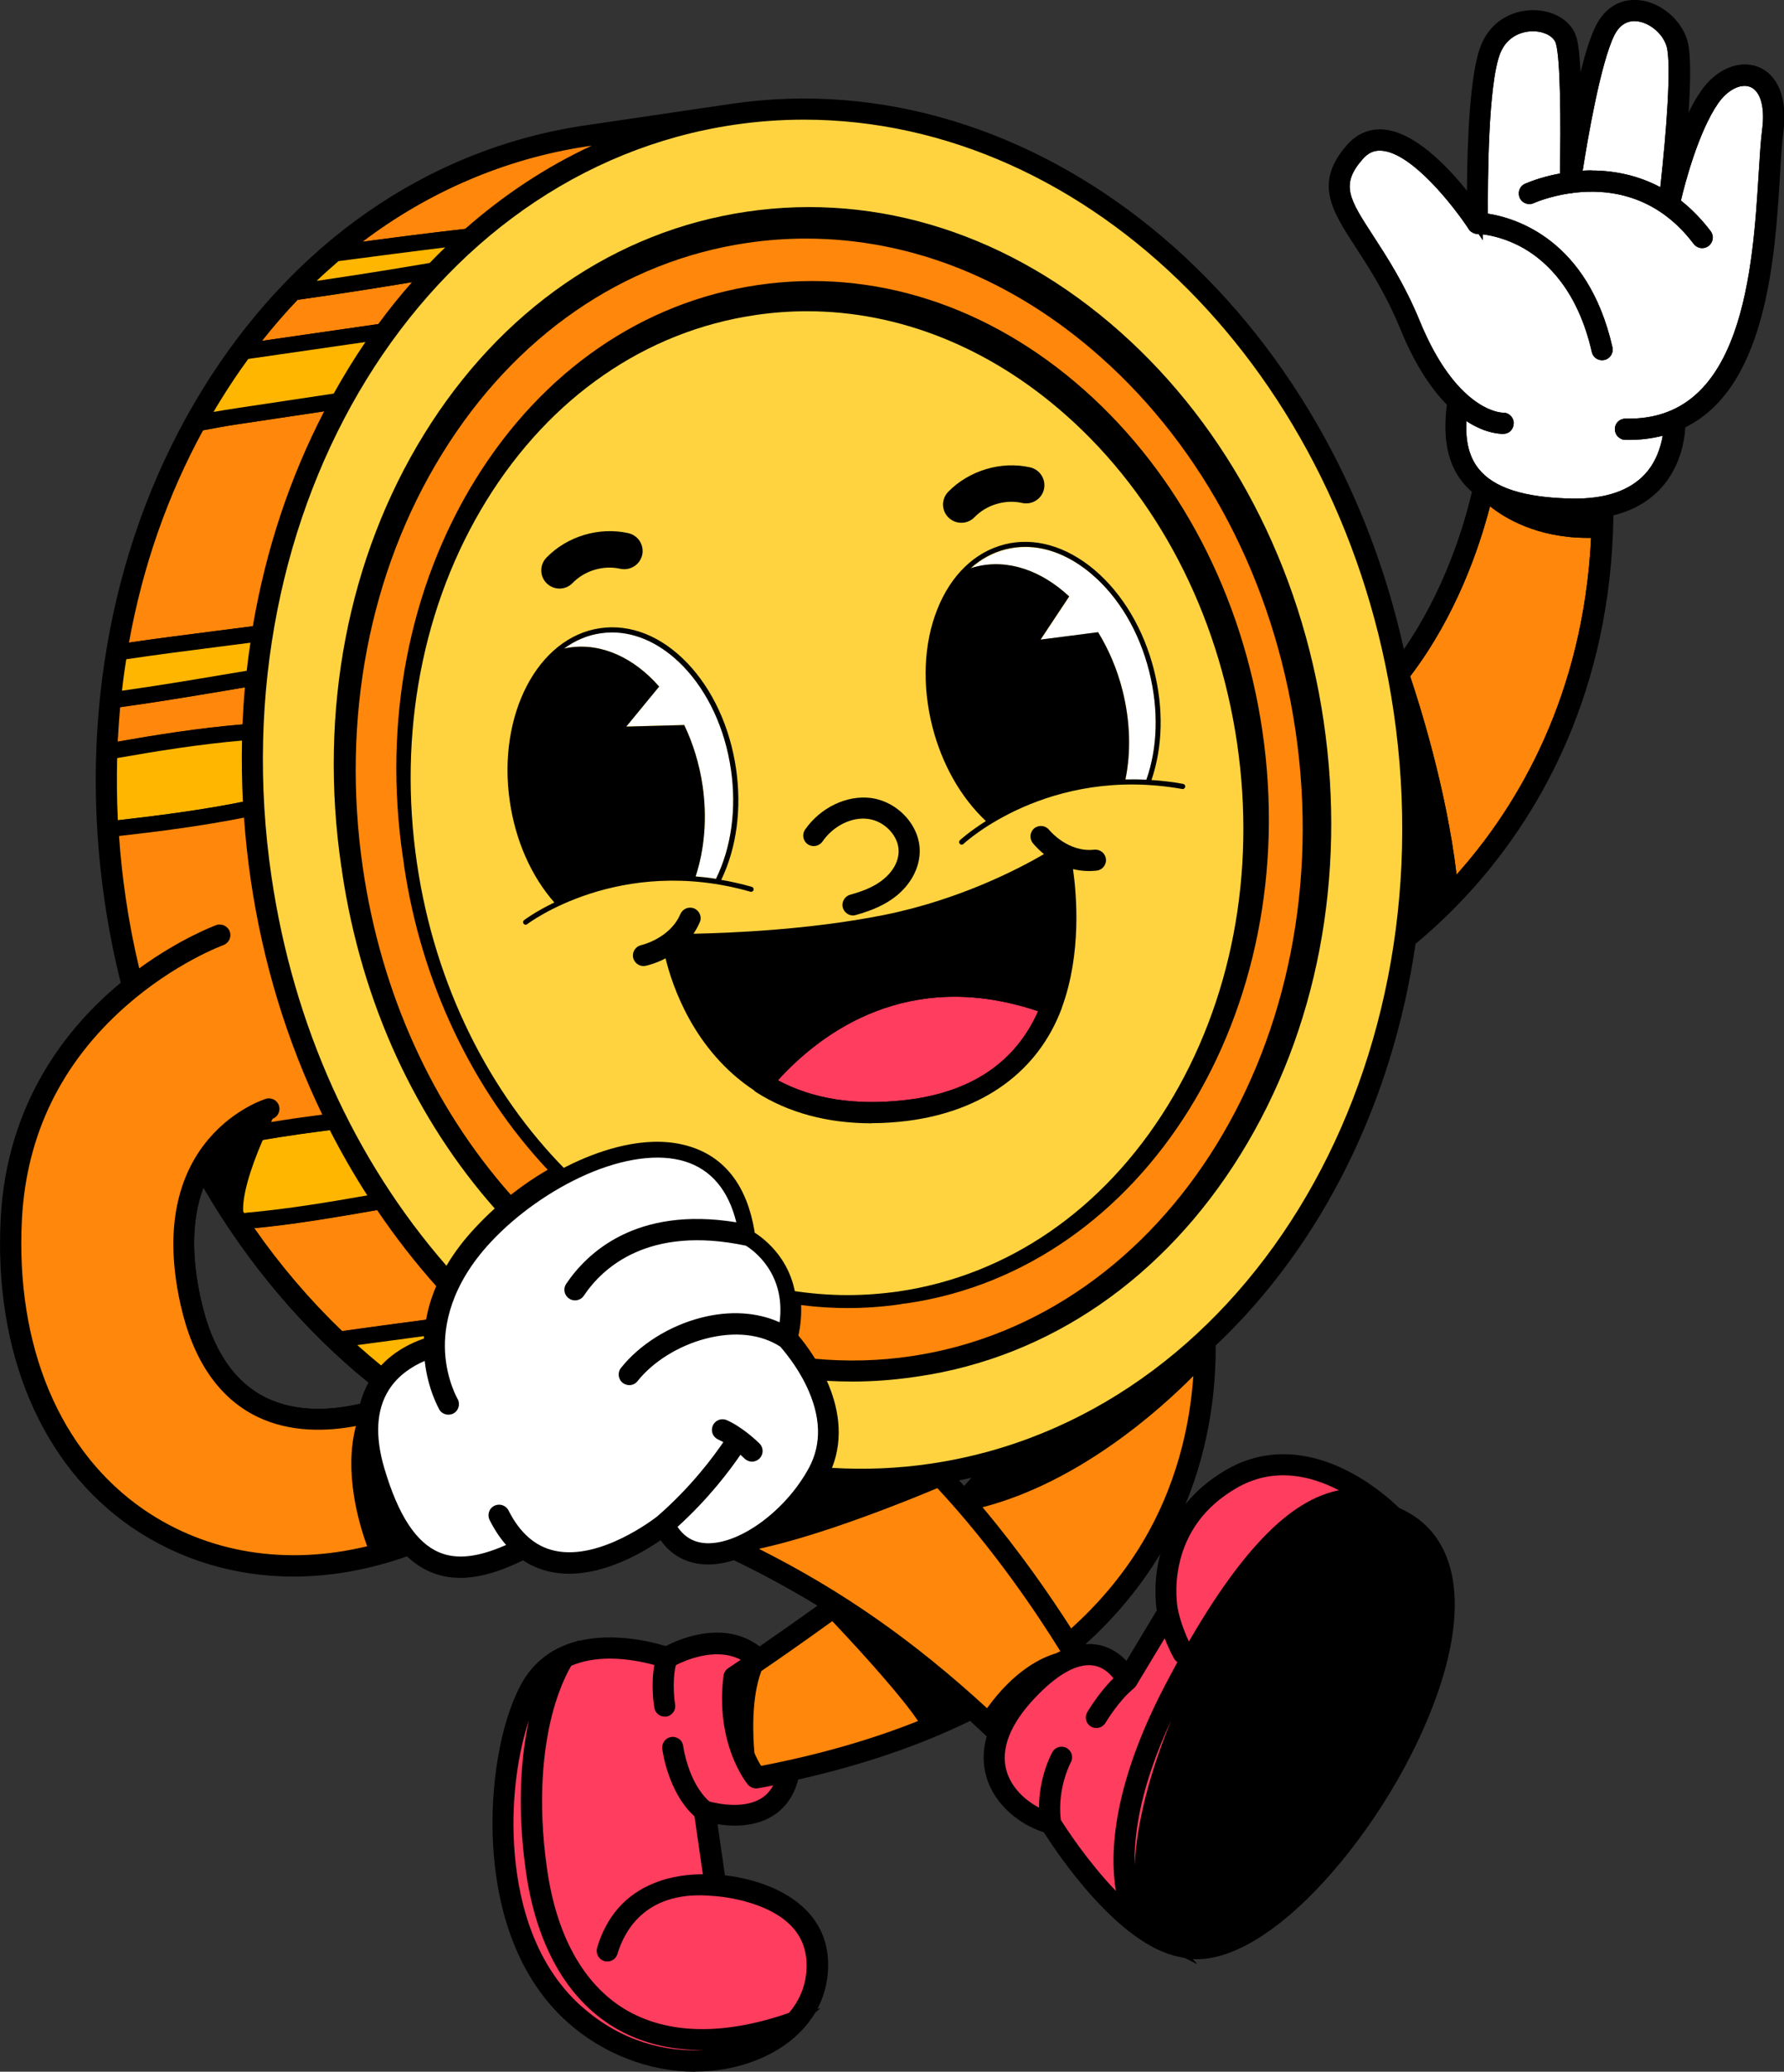<?xml version="1.0" encoding="UTF-8"?>
<svg id="_圖層_1" data-name="圖層 1" xmlns="http://www.w3.org/2000/svg" viewBox="0 0 125.31 145.44">
  <rect x="0" y="0" width="125.31" height="145.44" fill="#333333" stroke="none"/>
  <defs>
    <style>
      .cls-1 {
        fill: #fff;
      }

      .cls-2 {
        fill: #ff3d5e;
      }

      .cls-3 {
        fill: #ff870b;
      }

      .cls-4 {
        fill: #ffb600;
      }

      .cls-5 {
        fill: #ffd340;
      }
    </style>
  </defs>
  <path d="M22.34,100.02c-1.35,0-2.77-.23-4.1-.87-2.61-1.26-4.36-3.83-5.22-7.64h0c-.86-3.85-.62-7.1.71-9.65l.48-.93.51.92c3.17,5.74,7.41,10.8,12.26,14.64l.41.33-.3.43s-.07.1-.1.15c-.32.51-.55,1.09-.68,1.72l-.07.35-.34.09c-1.01.26-2.25.48-3.57.48ZM14.12,91.26c.77,3.46,2.32,5.77,4.61,6.88,2.2,1.06,4.73.83,6.57.4.14-.53.34-1.03.59-1.48-4.52-3.66-8.51-8.37-11.6-13.69-.81,2.15-.87,4.8-.17,7.9h0Z"/>
  <path d="M67.68,105.98l-.4-.45c-.48-.55-.97-1.08-1.45-1.59l-.72-.77,1.04-.17c1.03-.17,2.06-.4,3.07-.66l1.06-.28-.39,1.02c-.21.56-.55,1.11-1,1.64-.22.26-.49.54-.78.84l-.42.43ZM67.35,103.92c.12.14.25.27.37.41.11-.12.22-.24.32-.35.07-.08.14-.16.2-.25-.29.07-.59.13-.89.19Z"/>
  <g>
    <path class="cls-3" d="M101.88,62.69c.42-.44.85-.9,1.27-1.39,4.07-4.7,8.79-12.58,9.2-24.12-5.04.31-7.64-2.3-7.89-2.56-.05-.03-.09-.06-.14-.09-.69,3.02-2.33,8.26-5.9,12.84.38,1.09,2.85,8.44,3.45,15.32Z"/>
    <path d="M101.43,63.98l-.11-1.23c-.61-6.88-3.14-14.36-3.43-15.19l-.1-.29.19-.24c3.57-4.58,5.17-9.87,5.8-12.62l.18-.78.67.43s.08.05.13.08l.07.04.05.06c.26.28,2.68,2.68,7.44,2.38l.62-.04-.02.62c-.42,11.81-5.31,19.83-9.34,24.47-.41.47-.84.95-1.29,1.41l-.86.89ZM99.05,47.48c.6,1.78,2.54,7.84,3.26,13.92.14-.16.28-.31.41-.47,3.84-4.43,8.49-12.02,9.04-23.17-.08,0-.16,0-.24,0-3.56,0-5.84-1.4-6.86-2.22-.76,2.94-2.38,7.7-5.6,11.93Z"/>
  </g>
  <g>
    <path class="cls-1" d="M112.9,2.22c-1.14,2.3-2.19,9.03-2.39,10.39,1.86-.21,4.29-.04,6.57,1.47.17-1.41,1.04-9.09.53-10.94-.31-1.12-1.45-2.09-2.6-2.2-.91-.09-1.66.37-2.12,1.28Z"/>
    <path d="M117.53,15.05l-.76-.5c-1.79-1.18-3.87-1.64-6.2-1.38l-.73.08.11-.73c.28-1.89,1.29-8.24,2.44-10.56h0c.56-1.12,1.53-1.7,2.67-1.59,1.39.14,2.72,1.26,3.09,2.61.52,1.89-.26,9.02-.52,11.15l-.11.91ZM111.79,11.97c1.74,0,3.38.4,4.83,1.17.44-3.95.79-8.61.45-9.86-.25-.9-1.19-1.7-2.11-1.79-.85-.08-1.31.49-1.56.97h0c-.97,1.95-1.89,7.34-2.23,9.52.21-.01.41-.02.62-.02Z"/>
  </g>
  <g>
    <path class="cls-1" d="M123.12,5.57c-.93-.36-2.11.19-2.92,1.37-1.63,2.37-2.67,6.85-2.78,7.37.79.57,1.56,1.31,2.28,2.26.06.08.04.19-.04.25-.03.02-.07.04-.11.04-.05,0-.11-.02-.14-.07-2.85-3.77-6.52-4.13-9.04-3.8-.03.01-.06.02-.09.02,0,0-.01,0-.02,0-1.63.23-2.74.73-2.77.75-.09.04-.2,0-.24-.09-.04-.09,0-.2.09-.24.03-.01,1.14-.52,2.78-.76.03-1.15.16-8.13-.29-9.75-.2-.7-.99-1.21-1.98-1.27-1.05-.06-2.38.39-2.98,1.86-1.01,2.45-.93,10.72-.92,12,1.09.08,6.91.91,8.76,9,.02.1-.04.19-.14.22-.01,0-.03,0-.04,0-.08,0-.16-.06-.18-.14-1.03-4.5-3.31-6.64-5.04-7.63-1.88-1.08-3.53-1.1-3.55-1.1,0,0,0,0,0,0,0,0,0,0,0,0-.01,0-.03,0-.04,0,0,0,0,0-.01,0-.01,0-.03-.01-.04-.02,0,0,0,0,0,0-.01-.01-.02-.02-.03-.04,0,0,0,0,0,0-.04-.06-3.65-5.54-6.55-5.75-.69-.05-1.28.2-1.78.77-1.88,2.13-1.02,3.46.71,6.12.96,1.48,2.16,3.32,3.2,5.87,2.82,6.85,6.31,6.77,6.35,6.76.09-.02.18.07.19.17,0,.1-.07.18-.17.19-.09,0-1.39.04-3.04-1.39-.28,2.12,0,3.64.88,4.74,1.18,1.49,3.47,2.25,7,2.31,2.48.05,4.35-.59,5.55-1.91,1.17-1.28,1.43-2.91,1.48-3.86-.89.34-1.89.52-3.03.52-.08,0-.16,0-.24,0-.1,0-.18-.08-.18-.18,0-.1.07-.18.18-.18.08,0,.15,0,.23,0,8.59,0,9.27-11.08,9.68-17.72.08-1.23.14-2.3.25-3.11.24-1.84-.21-3.17-1.21-3.56Z"/>
    <path d="M110.66,36.12c-.09,0-.17,0-.26,0-3.71-.07-6.14-.9-7.43-2.53-.96-1.22-1.29-2.9-.99-5.16l.02-.16c-1.26-1.22-2.37-3-3.31-5.29-1.03-2.5-2.21-4.32-3.16-5.78-.88-1.35-1.57-2.41-1.78-3.44-.24-1.16.1-2.19,1.13-3.35.62-.7,1.37-1.03,2.24-.96,2.38.17,5.02,3.32,6.26,4.99,0-2.76.08-9,.97-11.16.72-1.74,2.29-2.28,3.54-2.21,1.23.07,2.23.75,2.49,1.68.44,1.56.36,7.43.32,9.62,1.83-.18,4.11.02,6.28,1.37.32-1.31,1.31-5.02,2.77-7.14.96-1.4,2.4-2.03,3.58-1.58h0c1.26.48,1.84,2.04,1.57,4.16-.1.79-.17,1.85-.24,3.07-.2,3.31-.48,7.84-1.81,11.51-1.07,2.98-2.69,4.98-4.84,5.99v.06c-.05.96-.32,2.79-1.63,4.21-1.27,1.39-3.19,2.09-5.72,2.09ZM103,29.57c-.07,1.45.21,2.52.85,3.33,1.07,1.35,3.22,2.04,6.57,2.1,2.32.04,4.04-.54,5.13-1.72.77-.84,1.1-1.87,1.24-2.69-.82.21-1.7.31-2.63.29-.2,0-.38-.09-.52-.23-.14-.14-.21-.33-.21-.53,0-.21.09-.4.24-.54.14-.13.33-.2.53-.19.07,0,.14,0,.21,0,3.51,0,5.93-1.96,7.38-5.99,1.27-3.52,1.54-7.96,1.74-11.19.08-1.25.14-2.32.25-3.15.2-1.55-.13-2.68-.85-2.96h0c-.67-.26-1.6.22-2.25,1.16-1.38,2-2.33,5.62-2.61,6.82.76.6,1.46,1.32,2.09,2.15.12.16.17.35.14.55-.03.2-.13.37-.29.49-.13.1-.29.15-.45.15-.23,0-.45-.11-.59-.29-2.64-3.5-6.05-3.89-8.46-3.59-.07.02-.15.03-.23.03-1.51.22-2.54.69-2.55.69-.37.17-.81.01-.98-.36-.08-.18-.09-.38-.03-.57.07-.19.2-.34.38-.42.01,0,.98-.46,2.47-.73.07-3.6.04-7.99-.28-9.12-.13-.46-.73-.82-1.47-.86-.85-.05-1.94.32-2.43,1.51-.88,2.14-.89,9.21-.88,11.29,1.9.29,7.02,1.78,8.75,9.38.09.4-.16.8-.56.89-.05.01-.11.02-.17.02-.35,0-.65-.24-.72-.58-.98-4.3-3.14-6.33-4.77-7.27-1.72-.99-3.26-1.02-3.28-1.02h-.06s0,0,0,0c-.05,0-.1-.02-.14-.03-.01,0-.03,0-.05-.02-.06-.03-.12-.06-.18-.1,0,0-.02-.02-.04-.03-.03-.02-.05-.05-.07-.07l-.03-.03-.04-.07c-.97-1.48-3.94-5.34-6.11-5.49-.52-.04-.93.14-1.32.58-1.6,1.81-.96,2.8.76,5.44.97,1.5,2.19,3.37,3.25,5.96,2.53,6.16,5.58,6.41,5.81,6.41.18-.01.35.04.5.16.17.14.27.34.28.55,0,.2-.06.39-.19.54-.13.15-.32.23-.52.24-.13,0-1.19.03-2.6-.89ZM107.26,13.23s0,0,0,0c0,0,0,0,0,0Z"/>
  </g>
  <g>
    <path d="M123.25,5.23c-1.09-.42-2.43.18-3.34,1.5-.98,1.42-1.74,3.53-2.22,5.15.29-2.88.67-7.42.28-8.85-.35-1.28-1.6-2.33-2.91-2.46-1.07-.1-1.95.42-2.47,1.48-.85,1.7-1.62,5.63-2.06,8.23.02-2.57-.01-6.31-.34-7.48-.24-.86-1.15-1.47-2.31-1.53-1.17-.07-2.66.44-3.34,2.08-.97,2.35-.97,9.57-.95,11.71-.99-1.4-3.91-5.23-6.48-5.42-.8-.06-1.5.24-2.08.89-2.06,2.34-1.03,3.92.68,6.55.95,1.47,2.14,3.29,3.17,5.81,1.08,2.64,2.27,4.28,3.34,5.3-.35,2.35-.05,4.03.92,5.25.25.31.54.59.88.85-.66,2.91-2.22,8.07-5.7,12.62-4.95-24.89-25.46-42.24-46.87-39.09,0,0,0,0,0,0l-10.44,1.54s-.02,0-.03,0c-10.71,1.65-20.05,8.14-26.29,18.29-6.24,10.15-8.64,22.76-6.77,35.52.3,2.05.71,4.06,1.21,6.01-3.83,3.08-8.08,8.27-8.51,16.36-.48,9.23,2.79,16.96,8.98,21.2,3.26,2.23,7.04,3.36,11.03,3.36,2.66,0,5.4-.5,8.13-1.51.53.56,1.1.97,1.72,1.23.57.24,1.19.37,1.86.37,1.27,0,2.73-.44,4.47-1.32.59.45,1.25.75,1.97.91.4.09.81.13,1.22.13,2.95,0,5.84-2.04,6.58-2.6.67,1.25,1.74,1.92,3.09,1.95.61.01,1.27-.11,1.93-.34,2.2,1.05,4.47,2.26,6.84,3.76-1.97,1.44-3.81,2.72-5.1,3.6-.34-.31-.71-.55-1.12-.73-2.32-1.03-4.92.34-5.4.62-.81-.28-7.26-2.3-9.76,2.43-2.45,4.64-3.55,16.95,3.2,22.96,2.43,2.16,5.52,3.32,8.54,3.32,1.36,0,2.71-.23,3.97-.72,2.74-1.04,4.47-3.03,4.76-5.45.18-1.54-.18-2.86-1.07-3.92-1.83-2.17-5.29-2.55-6.06-2.62l-.7-4.82c.8.21,3.16.67,4.68-.66.61-.53,1-1.27,1.19-2.23,4.78-1.05,8.99-2.5,12.63-4.33.57.51,1.14,1.04,1.72,1.6-.4,1.16-.34,2.11-.13,2.83.55,1.9,2.37,3.18,3.87,3.58.49.8,4.97,7.89,9.3,8.68.35.1.71.15,1.09.15,2.36,0,5.37-1.85,8.49-5.24,3.39-3.69,6.34-8.59,7.89-13.09,2.17-6.28,1.26-10.77-2.51-12.32-.42-.44-5.95-5.93-11.57-2.64-5.46,3.2-4.64,8.76-4.51,9.47l-2.66,4.42c-.29-.47-.99-1.37-2.2-1.58-.42-.07-.86-.05-1.32.07-.11-.18-.23-.38-.35-.58,2.18-1.87,4-3.97,5.46-6.29,3.37-5.38,4.09-10.97,4.04-14.99,7.41-6.92,12.47-16.93,14.08-28.25,1.42-1.17,2.98-2.63,4.53-4.42,4.29-4.94,9.28-13.36,9.33-25.82,1.46-.29,2.63-.9,3.49-1.84,1.33-1.45,1.56-3.29,1.58-4.25,5.72-2.52,6.28-11.6,6.63-17.38.08-1.22.14-2.28.25-3.08.26-2.02-.27-3.49-1.44-3.94ZM124.33,9.13c-.11.81-.17,1.88-.25,3.11-.41,6.64-1.09,17.72-9.68,17.72-.08,0-.15,0-.23,0-.11,0-.18.08-.18.18,0,.1.08.18.18.18.08,0,.16,0,.24,0,1.14,0,2.14-.19,3.03-.52-.05.95-.31,2.58-1.48,3.86-1.2,1.31-3.08,1.95-5.55,1.91-3.53-.07-5.82-.83-7-2.31-.87-1.1-1.15-2.62-.88-4.74,1.65,1.43,2.96,1.39,3.04,1.39.1,0,.18-.09.17-.19,0-.1-.1-.19-.19-.17-.04,0-3.54.09-6.35-6.76-1.05-2.55-2.24-4.39-3.2-5.87-1.72-2.65-2.59-3.99-.71-6.12.5-.57,1.09-.82,1.78-.77,2.9.21,6.51,5.7,6.55,5.75,0,0,0,0,0,0,0,.01.02.03.03.04,0,0,0,0,0,0,.01,0,.03.02.04.02,0,0,0,0,.01,0,.01,0,.03,0,.04,0,0,0,0,0,0,0,0,0,0,0,0,0,.02,0,1.67.02,3.55,1.1,1.73,1,4.01,3.13,5.04,7.63.02.08.09.14.18.14.01,0,.03,0,.04,0,.1-.02.16-.12.14-.22-1.85-8.09-7.67-8.92-8.76-9-.02-1.28-.09-9.55.92-12,.6-1.47,1.94-1.92,2.98-1.86.99.06,1.78.57,1.98,1.27.45,1.61.32,8.59.29,9.75-1.64.24-2.75.75-2.78.76-.09.04-.13.15-.09.24.04.09.15.13.24.09.03-.01,1.14-.52,2.77-.75,0,0,.01,0,.02,0,.03,0,.06,0,.09-.02,2.51-.33,6.19.04,9.04,3.8.04.05.09.07.14.07.04,0,.08-.01.11-.04.08-.06.1-.17.04-.25-.72-.95-1.49-1.69-2.28-2.26.11-.51,1.15-5,2.78-7.37.81-1.18,1.98-1.73,2.92-1.37,1,.38,1.45,1.71,1.21,3.56ZM76.91,116.36c1.18.2,1.83,1.19,2.03,1.54-1.15.98-2.06,2.51-2.09,2.58-.05.09-.02.2.06.25.03.02.06.02.09.02.06,0,.12-.03.16-.09,0-.02.97-1.64,2.12-2.57,0,0,0,0,0,0,0,0,0,0,0,0,0,0,.02-.02.02-.03,0,0,0,0,0,0l2.63-4.37c.39,1.46.98,2.47,1.01,2.52.03.06.09.09.15.09.03,0,.06,0,.09-.03.09-.05.11-.16.06-.25,0-.01-.71-1.21-1.07-2.84,0,0,0,0,0,0,0,0,0,0,0,0-.01-.06-1.25-5.87,4.33-9.15,3.6-2.11,7.18-.43,9.28,1.04-3.2-.14-7.31,1.69-13.51,13.56-4.75,9.1-3.6,14.16-2.87,15.93-2.87-2.42-5.24-6.21-5.48-6.6-.34-2.51.74-4.47.76-4.49.05-.09.02-.2-.07-.24-.09-.05-.2-.02-.25.07-.05.08-1.09,1.96-.83,4.48-1.36-.43-2.94-1.59-3.43-3.28-.5-1.73.25-3.7,2.17-5.7,1.55-1.62,2.95-2.44,4.17-2.44.15,0,.29.01.43.04ZM80.1,135.05c-.22-.32-3.21-5.29,2.53-16.28,7.32-14.02,11.79-13.53,13.69-13.32.01,0,.03,0,.04,0,.31.24.58.46.79.65-1.77-.38-3.78.33-5.86,2.07-6.32,5.29-12.2,19.12-10.85,25.52.2.96.56,1.71,1.06,2.26-.45-.23-.9-.51-1.34-.84-.02-.02-.03-.04-.06-.05ZM74.42,116.59c-.99.27-3,1.18-4.99,4.19-6.52-6.06-12.13-9.5-17.37-12.03.37-.16.75-.35,1.12-.57,4.81-1.01,11.77-3.94,12.8-4.38,4.37,4.64,7.68,9.7,9.32,12.39-.29.1-.58.23-.88.4ZM54.15,126.43c-1.58,1.38-4.26.62-4.58.53-1.74-1.41-2.13-4.29-2.13-4.32-.01-.1-.1-.17-.2-.16-.1.01-.17.1-.16.2.02.12.4,3.01,2.23,4.52l.72,4.95c-1.67-.13-6.12.01-7.54,4.73-.03.1.03.2.12.22.02,0,.03,0,.05,0,.08,0,.15-.05.17-.13.46-1.52,2.1-5,7.39-4.46,0,0,0,0,0,0,0,0,0,0,0,0,.04,0,4.03.23,5.95,2.5.83.98,1.16,2.2.99,3.64-.14,1.17-.64,2.23-1.44,3.13-.02,0-.04,0-.06,0-4.81,1.69-8.99,1.59-12.09-.3-3.04-1.84-5.01-5.37-5.71-10.2-.74-5.1-.22-8.82.35-11.04.61-2.4,1.41-3.61,1.42-3.63.03-.04.03-.09.03-.13,1-.5,2.12-.66,3.17-.66,1.75,0,3.3.46,3.78.62-.41,1.45-.12,3.22-.11,3.29.01.09.09.15.18.15,0,0,.02,0,.03,0,.1-.02.16-.11.15-.21,0-.02-.3-1.84.13-3.23.4-.23,2.93-1.57,5.08-.61.34.15.66.36.96.61-.94.65-1.53,1.04-1.56,1.06-.04.03-.07.08-.08.13-.57,4.56,1.51,7.12,1.6,7.22.03.04.09.06.14.06.01,0,.02,0,.03,0,.69-.13,1.36-.26,2.03-.41-.18.8-.53,1.43-1.04,1.87ZM39.11,116.84c-.29.54-.8,1.64-1.24,3.33-.58,2.25-1.11,6.03-.36,11.2.71,4.94,2.75,8.55,5.88,10.45,1.7,1.03,3.7,1.54,5.94,1.54,1.8,0,3.76-.34,5.83-1-.69.6-1.53,1.1-2.52,1.47-3.01,1.14-8,1.16-12.15-2.53-6.61-5.89-5.53-17.97-3.12-22.52.46-.87,1.06-1.49,1.73-1.93ZM53.2,124.59c-.13-.18-.45-.65-.76-1.39-.12-1.24-.28-4.19.58-6.26,1.27-.86,3.29-2.27,5.51-3.88.97,1.01,5.91,6.24,6.76,8.03-3.56,1.49-7.59,2.65-12.09,3.5ZM49.67,108.91c-1.25-.03-2.2-.64-2.81-1.82,2.89-2.53,4.63-5.18,5.01-5.78.47.36.81.7.82.7.04.03.08.05.13.05s.09-.02.13-.05c.07-.07.07-.18,0-.25-.04-.04-1.08-1.06-2.13-1.52-.09-.04-.2,0-.24.09-.04.09,0,.2.09.24.31.14.63.33.91.53-.34.54-2.09,3.24-5.06,5.81-.09.07-4.15,3.29-7.67,2.53-1.54-.33-2.77-1.39-3.65-3.13-.04-.09-.15-.12-.24-.08-.09.04-.12.15-.08.24.45.9.99,1.62,1.62,2.17-2.49,1.24-4.36,1.52-5.89.87-1.78-.76-3.15-2.8-4.17-6.25-.72-2.43-.59-4.44.37-5.97.98-1.56,2.61-2.25,3.51-2.53.07,2.35.98,3.89,1,3.92.05.08.16.11.25.06.08-.05.11-.16.06-.25,0-.01-.84-1.41-.95-3.53-.11-1.96.39-4.96,3.37-8.14,3.64-3.9,9.96-7.13,14.22-5.8,2.26.71,3.66,2.56,4.15,5.51-7.3-1.49-10.77,1.81-12.2,3.93-.06.08-.03.19.05.25.03.02.07.03.1.03.06,0,.11-.03.15-.08,1.39-2.07,4.8-5.3,12.06-3.73.34.19,3.63,2.2,2.58,6.77-1.57-.97-3.62-1.19-5.81-.63-2.1.54-4.09,1.79-5.31,3.33-.06.08-.05.19.03.25.03.03.07.04.11.04.05,0,.11-.02.14-.07,2.35-2.95,7.58-4.69,10.83-2.5.13.14,1.19,1.3,1.97,2.94,1.1,2.3,1.16,4.41.18,6.25-1.66,3.11-5.04,5.61-7.57,5.61-.03,0-.05,0-.08,0ZM.97,85.58c.77-14.7,14.39-19.71,14.53-19.75.09-.03.14-.14.11-.23-.03-.09-.14-.14-.23-.11-.06.02-2.83,1.04-5.95,3.47-.48-1.89-.87-3.83-1.16-5.82-.24-1.65-.41-3.29-.51-4.93-.11-1.83-.13-3.66-.07-5.47.04-1.21.13-2.41.25-3.6.11-1.13.26-2.25.45-3.36.95-5.72,2.81-11.16,5.53-16.09.34-.62.7-1.23,1.07-1.83.68-1.1,1.39-2.16,2.14-3.17,1.1-1.49,2.27-2.88,3.52-4.17.93-.97,1.9-1.88,2.91-2.73,5.07-4.29,11.04-7.07,17.51-8.06.01,0,.02,0,.03,0l5.49-.81c-5.08,1.52-9.69,4.17-13.66,7.69-.85.75-1.67,1.54-2.45,2.37-1.27,1.34-2.47,2.78-3.57,4.3-1.12,1.54-2.15,3.17-3.09,4.87-2.68,4.89-4.58,10.41-5.54,16.31-.17,1.03-.31,2.07-.41,3.12-.13,1.25-.22,2.52-.26,3.8-.06,1.77-.04,3.56.07,5.36.1,1.64.27,3.29.51,4.94.9,6.15,2.75,11.89,5.33,17.04.98,1.96,2.07,3.83,3.25,5.6,1.39,2.09,2.92,4.05,4.56,5.86-.48,1.04-.75,2.04-.88,2.96-.06.43-.09.84-.09,1.23-.84.24-2.39.86-3.49,2.26-1.03-.82-2.03-1.68-3-2.6-2.57-2.43-4.91-5.2-6.97-8.27-.11-.17-.23-.34-.34-.51-.17-1.56.8-4.09,1.53-5.74.29-.66.55-1.17.67-1.43.1-.03.16-.05.18-.06.1-.03.15-.13.12-.22-.03-.1-.13-.15-.22-.12-.08.02-8.13,2.5-5.61,13.78.84,3.75,2.56,6.27,5.11,7.51,2.5,1.21,5.34.92,7.37.42-.02.16-.04.32-.05.49-1.17,3.67.49,8.1.88,9.07-6.02,1.64-11.96.79-16.74-2.48C3.71,102.3.49,94.68.97,85.58ZM68.46,104.35c-.22.26-.48.53-.76.81-.47-.54-.96-1.08-1.46-1.61,1.06-.18,2.1-.4,3.12-.67-.19.5-.49.99-.9,1.47ZM56.93,95.92c-.62-1.04-1.25-1.77-1.45-2,.28-1.12.3-2.1.17-2.95,1.28.2,2.58.31,3.9.31,1.21,0,2.42-.09,3.64-.27.06,0,.12-.02.18-.03.1-.01.2-.03.29-.04,16.34-2.4,27.3-20.14,24.45-39.54-1.38-9.39-5.76-17.77-12.32-23.6-6.57-5.83-14.56-8.4-22.48-7.24-7.92,1.16-14.82,5.92-19.44,13.4-4.61,7.47-6.39,16.75-5.01,26.14.01.1.03.19.05.29.01.09.02.18.04.27,1.27,8.65,5.12,16.17,10.44,21.59-1.2.63-2.4,1.42-3.56,2.39-5.73-6.3-9.55-14.54-10.88-23.63-1.56-10.59.45-21.06,5.64-29.47,5.19-8.4,12.95-13.75,21.84-15.06,1.4-.21,2.8-.31,4.2-.31,7.48,0,14.83,2.92,21.05,8.44,7.4,6.56,12.33,16.01,13.89,26.6,3.21,21.86-9.12,41.83-27.48,44.53-2.39.35-4.78.4-7.15.16ZM52.81,86.64c-.49-3.15-2.02-5.22-4.43-5.97-2.12-.66-5.34-.25-8.66,1.42-5.31-5.38-9.15-12.86-10.42-21.47-1.35-9.16.39-18.21,4.88-25.49,4.49-7.26,11.19-11.89,18.88-13.02,1.21-.18,2.42-.27,3.63-.27,6.46,0,12.82,2.52,18.2,7.3,6.4,5.67,10.66,13.84,12.01,23,1.35,9.16-.39,18.21-4.88,25.49-4.49,7.26-11.19,11.89-18.88,13.02-1.2.18-2.4.26-3.59.26-1.34,0-2.66-.11-3.97-.32-.54-2.45-2.36-3.7-2.77-3.95ZM26.63,96.93c-.04.05-.07.11-.11.17-.36.58-.61,1.22-.75,1.91-1.98.51-4.81.84-7.29-.36-2.45-1.18-4.1-3.62-4.91-7.26-.96-4.28-.39-7.24.66-9.26,3.26,5.9,7.5,10.93,12.4,14.8ZM67.99,105.49c8.39-1.78,15.2-8.96,16.45-10.35-.07,3.87-.9,8.97-3.98,13.88-1.43,2.28-3.21,4.33-5.35,6.17-1.5-2.4-3.97-6.06-7.12-9.7ZM65.47,103.31c-2.65.39-5.29.46-7.89.24.01-.03.03-.05.04-.08,1.39-2.6.54-5.29-.49-7.16.91.09,1.82.13,2.74.13,1.41,0,2.83-.1,4.25-.31.05,0,.1-.02.15-.02.04,0,.09-.01.13-.02,9.07-1.33,16.99-6.79,22.28-15.35,5.29-8.56,7.32-19.2,5.74-29.96-1.58-10.77-6.6-20.37-14.12-27.04-7.53-6.68-16.68-9.63-25.75-8.29-9.07,1.33-16.99,6.79-22.28,15.35-5.29,8.56-7.32,19.2-5.74,29.97,0,.06.02.11.03.17,0,.06.01.11.02.17,1.35,9.15,5.19,17.45,10.96,23.81-.6.52-1.19,1.07-1.76,1.68-1.04,1.11-1.79,2.21-2.32,3.26-6.59-7.31-11.32-17.08-12.96-28.21-3.86-26.22,10.94-50.19,32.98-53.43,1.67-.25,3.33-.37,4.98-.37,20.15,0,38.42,17.81,41.98,42.04,3.86,26.22-10.94,50.19-32.98,53.43ZM104.47,34.62c.25.26,2.85,2.87,7.89,2.56-.41,11.55-5.13,19.43-9.2,24.12-.42.49-.85.95-1.27,1.39-.61-6.88-3.08-14.23-3.45-15.32,3.58-4.58,5.21-9.82,5.9-12.84.05.03.09.06.14.09ZM115.02.93c1.15.11,2.29,1.08,2.6,2.2.51,1.85-.37,9.53-.53,10.94-2.29-1.51-4.71-1.68-6.57-1.47.2-1.36,1.25-8.09,2.39-10.39.46-.92,1.21-1.37,2.12-1.28Z"/>
    <path d="M48.8,145.44c-3.2,0-6.45-1.26-8.92-3.46-3.93-3.5-5.02-8.66-5.24-12.38-.25-4.17.5-8.59,1.91-11.26.96-1.82,2.45-2.73,4-3.13l.1-.06-.02.05c2.53-.62,5.23.08,6.13.36.87-.45,3.38-1.55,5.68-.52.32.14.63.33.92.54,1.05-.73,2.49-1.73,4.06-2.86-1.86-1.13-3.78-2.18-5.87-3.19-.67.21-1.31.31-1.91.3-1.35-.03-2.46-.61-3.24-1.7-1.22.84-3.78,2.35-6.42,2.35-.46,0-.91-.05-1.34-.14-.69-.15-1.32-.42-1.9-.8-1.7.83-3.14,1.23-4.42,1.23-.74,0-1.44-.14-2.08-.41-.59-.25-1.14-.62-1.65-1.1-2.67.94-5.35,1.42-7.99,1.42h0c-4.12,0-8.05-1.2-11.35-3.46C2.92,102.87-.44,94.96.05,85.53c.43-8.23,4.76-13.51,8.43-16.54-.47-1.88-.85-3.8-1.13-5.72-1.89-12.88.54-25.63,6.85-35.89,6.32-10.28,15.78-16.86,26.65-18.54.02,0,.05-.01.07-.01l10.45-1.54c21.24-3.12,41.77,13.63,47.24,38.29,2.81-4.08,4.18-8.49,4.78-11.05-.26-.22-.49-.46-.69-.72-1.02-1.29-1.37-3.06-1.07-5.4-1.24-1.26-2.34-3.04-3.26-5.29-1.01-2.47-2.18-4.27-3.12-5.72-1.73-2.66-2.97-4.57-.63-7.23.69-.78,1.56-1.15,2.54-1.08,2.15.16,4.43,2.49,5.88,4.3.02-3.24.18-8.26,1-10.24.79-1.91,2.52-2.51,3.89-2.43,1.4.08,2.51.85,2.81,1.94.13.45.22,1.26.28,2.41.33-1.33.69-2.5,1.08-3.27.63-1.26,1.74-1.92,3.03-1.79,1.53.15,2.99,1.39,3.4,2.87.25.9.22,2.86.08,5.02.26-.54.55-1.05.86-1.5,1.06-1.54,2.67-2.22,4.01-1.71,1.42.55,2.09,2.24,1.79,4.54-.1.78-.17,1.82-.24,3.03v.02c-.18,2.97-.41,6.66-1.33,10.03-1.07,3.92-2.81,6.44-5.32,7.69-.07,1.1-.41,2.84-1.71,4.27-.85.93-1.97,1.57-3.34,1.91-.17,12.44-5.23,20.85-9.47,25.74-1.35,1.56-2.84,3.02-4.43,4.34-1.63,11.18-6.61,21.18-14.04,28.2.02,2.97-.4,6.98-2.12,11.14.69-.86,1.61-1.68,2.82-2.39,2.48-1.46,5.34-1.49,8.26-.1,2.04.97,3.49,2.33,3.92,2.75,3.99,1.72,4.99,6.44,2.72,12.97-1.58,4.57-4.58,9.54-8.01,13.28-3.21,3.5-6.37,5.43-8.9,5.43-.11,0-.21,0-.32-.01l.31.33-.75-.38c-.16-.03-.31-.06-.46-.1-4.32-.81-8.66-7.36-9.54-8.75-1.63-.51-3.46-1.88-4.04-3.91-.26-.9-.25-1.84.03-2.82-.4-.37-.79-.74-1.17-1.09-3.5,1.72-7.56,3.1-12.07,4.12-.24.91-.67,1.64-1.29,2.18-1.34,1.17-3.18,1.15-4.38.95l.52,3.59c1.36.16,4.28.74,6,2.77,1,1.18,1.4,2.64,1.2,4.35-.1.81-.34,1.57-.71,2.27l.22-.07-.35.3c-.87,1.48-2.34,2.67-4.28,3.41-1.31.5-2.72.75-4.17.75ZM37.16,120.76c-.73,2.19-1.24,5.34-1.04,8.74.2,3.44,1.19,8.2,4.76,11.37,2.77,2.47,5.93,3.2,8.55,3.05-.03,0-.06,0-.09,0-2.35,0-4.45-.55-6.23-1.62-3.28-1.99-5.41-5.74-6.15-10.85-.68-4.74-.31-8.33.2-10.68ZM40.13,116.93s-.02.03-.02.04c0,.01-.76,1.18-1.34,3.45-.55,2.17-1.06,5.81-.34,10.82.67,4.66,2.55,8.04,5.44,9.8,2.94,1.78,6.93,1.88,11.55.27.68-.79,1.08-1.7,1.2-2.69.15-1.28-.14-2.36-.86-3.21-1.75-2.07-5.52-2.3-5.55-2.3h-.01s-.02,0-.03,0c-4.7-.48-6.27,2.34-6.79,4.06-.09.32-.38.53-.71.53-.07,0-.15-.01-.22-.03-.19-.06-.34-.18-.44-.36-.09-.18-.11-.38-.06-.57.66-2.21,2.01-3.74,4.01-4.54,1.25-.51,2.52-.62,3.42-.62l-.59-4.07c-1.86-1.68-2.25-4.61-2.26-4.74-.05-.41.24-.78.64-.83.19-.03.39.03.55.15.16.12.26.3.28.5,0,.03.36,2.59,1.84,3.88.51.14,2.71.64,3.94-.44.21-.19.4-.42.54-.69-.35.07-.71.14-1.06.21-.04,0-.09.01-.14.01-.22,0-.43-.1-.57-.27-.1-.11-2.32-2.85-1.72-7.65.03-.22.15-.41.33-.53,0,0,.33-.22.88-.59-.06-.03-.13-.07-.19-.09-1.68-.75-3.71.13-4.37.47-.29,1.22-.06,2.74-.05,2.76.03.19-.01.39-.13.55-.12.16-.29.27-.48.3-.04,0-.08,0-.12,0-.36,0-.67-.26-.73-.62-.03-.18-.25-1.6,0-3-.68-.19-1.85-.45-3.12-.45-1.03,0-1.94.17-2.71.5ZM82.42,136.12c.22.07.43.13.64.17h.05c.29.1.61.14.94.14,2.18,0,5.12-1.84,8.07-5.06,3.34-3.64,6.24-8.46,7.78-12.89,2.06-5.96,1.26-10.19-2.2-11.61l-.11-.04-.06-.06-.52-.11c-1.59-.34-3.45.34-5.38,1.95-2.9,2.43-5.95,6.97-8.14,12.13-2.19,5.14-3.13,9.94-2.52,12.84.18.85.49,1.53.92,1.99l.51.56ZM74.5,127.74c.37.59,1.9,2.95,3.88,5.01-.44-2.68-.22-7.4,3.44-14.41.3-.57.59-1.12.88-1.65-.08-.06-.15-.13-.21-.22-.02-.03-.35-.59-.68-1.46l-2.03,3.37-.02.02s-.04.05-.06.07c0,0,0,0,0,0l-.02.02-.03.03c-1.06.86-1.96,2.36-2,2.43-.13.22-.38.36-.64.36-.13,0-.26-.04-.38-.1-.17-.1-.29-.26-.34-.45-.05-.19-.02-.39.08-.56.04-.06.8-1.36,1.84-2.38-.27-.34-.73-.79-1.38-.89h0c-.11-.02-.22-.03-.34-.03-1.06,0-2.33.76-3.76,2.26-1.77,1.85-2.47,3.63-2.03,5.16.34,1.17,1.29,2.06,2.28,2.58.01-2.23.9-3.82.94-3.9.2-.36.66-.48,1.01-.28.17.1.3.26.35.45.05.19.03.39-.07.56,0,.01-.96,1.78-.7,4.02ZM82.28,120.74c-2.13,4.56-2.64,7.92-2.58,10.2.13-2.84,1.03-6.44,2.58-10.2ZM52.99,123.06c.17.39.34.7.47.91,4.05-.78,7.75-1.84,11.02-3.15-1.01-1.54-3.7-4.56-6.02-7.01-1.97,1.42-3.76,2.67-4.98,3.5-.73,1.92-.59,4.59-.49,5.75ZM74.22,123.17s0,0,0,0c0,0,0,0,0,0ZM69.96,121s.03.03.04.04c.06-.13.12-.25.19-.38-.08.11-.16.22-.24.34ZM60.36,114.18c1.85,2,4.57,5.04,5.36,6.5.63-.27,1.25-.55,1.84-.85-2.4-2.13-4.76-3.99-7.2-5.66ZM76.67,120.37s0,0,0,0c0,0,0,0,0,0ZM53.32,108.74c5.81,2.92,10.81,6.41,16.01,11.18,1.92-2.66,3.83-3.56,4.87-3.86.09-.05.18-.1.28-.14-1.65-2.67-4.7-7.21-8.64-11.45-1.9.8-8,3.28-12.45,4.24-.02.01-.04.02-.06.04ZM51.93,117.92c-.06.57-.08,1.11-.07,1.61.06-.59.15-1.19.3-1.77-.09.06-.17.11-.23.15ZM76.49,115.41c.2,0,.39.02.58.05.93.16,1.6.65,2.05,1.14l2.13-3.54c-.09-.61-.23-2.17.25-3.97-.08.14-.17.28-.26.42-1.35,2.15-3.03,4.14-4.99,5.91.08,0,.16,0,.24,0ZM82.79,116.28s0,0,0,0c0,0,0,0,0,0ZM82.76,113.1c.21.91.53,1.68.75,2.14,2.22-3.84,4.3-6.58,6.3-8.34,1.42-1.24,2.79-1.98,4.23-2.28-2.04-1.06-4.64-1.65-7.23-.13-2.16,1.27-3.5,3.07-3.99,5.37-.35,1.63-.12,2.96-.08,3.15l.02.05v.03ZM69.02,105.82c2.65,3.15,4.78,6.25,6.22,8.5,1.87-1.68,3.47-3.57,4.75-5.61,2.69-4.3,3.6-8.74,3.83-12.11-2.41,2.43-8.03,7.45-14.79,9.21ZM29.83,95.54c-.81.35-1.85.97-2.52,2.04-.88,1.39-.98,3.25-.31,5.51.97,3.28,2.23,5.21,3.85,5.89,1.22.52,2.73.35,4.7-.52-.44-.5-.82-1.08-1.16-1.75-.09-.18-.1-.38-.04-.57.06-.19.19-.34.37-.43.37-.18.81-.04,1,.33.8,1.59,1.9,2.54,3.26,2.83,3.19.69,7.01-2.27,7.19-2.42,2.39-2.07,3.97-4.23,4.64-5.21-.13-.07-.25-.13-.36-.18-.38-.17-.55-.6-.38-.98.16-.37.6-.54.98-.38,1.12.49,2.18,1.52,2.3,1.64.29.29.29.76,0,1.05-.14.14-.33.22-.53.22s-.38-.08-.52-.21c0,0-.11-.11-.29-.27-.71,1.04-2.2,3.05-4.42,5.06.51.75,1.2,1.13,2.1,1.15h0s.04,0,.06,0c2.33,0,5.5-2.38,7.07-5.31.9-1.68.83-3.61-.19-5.74-.69-1.44-1.61-2.49-1.83-2.75-1.37-.89-3.23-1.09-5.25-.56-1.91.5-3.7,1.62-4.78,2.98-.14.18-.35.28-.58.28-.17,0-.33-.06-.46-.16-.16-.12-.25-.3-.28-.5-.02-.2.03-.39.16-.55,1.3-1.64,3.4-2.95,5.61-3.52,2.01-.52,3.94-.4,5.53.32.45-3.44-1.85-5.06-2.37-5.38-6.87-1.45-10.08,1.57-11.38,3.51-.14.21-.37.33-.62.33-.15,0-.29-.04-.42-.13-.34-.23-.43-.69-.2-1.03,1.44-2.14,4.88-5.47,11.95-4.32-.56-2.26-1.77-3.7-3.6-4.27-1.83-.57-4.3-.24-6.95.92-2.45,1.08-4.89,2.8-6.69,4.73-2.84,3.04-3.32,5.88-3.22,7.73.11,1.96.87,3.26.87,3.27.21.35.1.81-.25,1.02-.35.21-.81.1-1.02-.25,0-.02-.8-1.35-1.03-3.43ZM15.44,64.91c.11,0,.22.02.32.07.18.09.32.24.38.42.14.39-.06.81-.45.95-.03.01-3.42,1.25-6.87,4.3-4.52,3.99-6.97,9.02-7.28,14.95h0c-.46,8.9,2.66,16.33,8.58,20.39,3.08,2.11,6.69,3.19,10.52,3.19,1.69,0,3.41-.21,5.15-.63-.61-1.66-1.64-5.22-.79-8.44-1.99.38-4.58.48-6.91-.64-2.71-1.31-4.54-3.97-5.41-7.89-2.63-11.77,5.91-14.42,6-14.44.19-.06.39-.03.57.06.17.1.3.25.35.44.11.37-.09.77-.45.9-.14.28-.34.69-.56,1.2-1.03,2.33-1.56,4.21-1.5,5.32.09.13.17.26.26.39,2.02,3.01,4.34,5.76,6.89,8.17.82.78,1.67,1.52,2.54,2.23.98-1.05,2.18-1.61,3.01-1.89.01-.3.04-.6.08-.9.13-.93.39-1.87.77-2.78-1.57-1.75-3.03-3.66-4.37-5.66-1.2-1.8-2.31-3.71-3.29-5.66-2.68-5.34-4.49-11.13-5.38-17.21-.24-1.65-.42-3.33-.52-4.99-.11-1.8-.13-3.62-.07-5.42.04-1.27.13-2.56.27-3.83.11-1.05.25-2.11.42-3.15.96-5.92,2.85-11.47,5.6-16.49.94-1.72,2-3.38,3.12-4.93,1.12-1.54,2.34-3.01,3.62-4.36.79-.83,1.63-1.64,2.49-2.41,2.78-2.47,5.8-4.46,9.02-5.96l-.36.05s-.04,0-.05.01c-6.28.96-12.24,3.7-17.24,7.93-.98.83-1.95,1.74-2.86,2.69-1.23,1.27-2.39,2.66-3.47,4.11-.74,1-1.45,2.05-2.11,3.13-.36.59-.72,1.19-1.06,1.81-2.69,4.85-4.53,10.2-5.47,15.9-.18,1.1-.33,2.22-.44,3.33-.12,1.17-.2,2.37-.24,3.56-.06,1.79-.04,3.61.07,5.41.1,1.62.27,3.27.51,4.88.24,1.65.56,3.31.95,4.94,2.93-2.13,5.39-3.03,5.42-3.04.08-.03.17-.04.25-.04ZM25.8,103.04c.06,2.48.89,4.79,1.2,5.56.39-.11.77-.24,1.15-.37-.89-1.14-1.63-2.74-2.25-4.81-.04-.13-.07-.26-.11-.38ZM57.5,104.11c-.7,1.16-1.62,2.21-2.62,3.07,3.15-.86,6.76-2.23,8.94-3.11-2.09.2-4.19.21-6.28.03h-.04ZM69.94,102.93l-.06.15c-.21.55-.54,1.1-.98,1.61,5.45-1.47,10.13-5.14,12.83-7.64-3.54,2.66-7.5,4.67-11.8,5.88ZM67.35,103.92c.12.14.25.27.37.41.11-.12.22-.24.32-.35h0c.07-.08.14-.16.2-.25-.29.07-.59.13-.89.19ZM58.45,103.05c2.32.14,4.65.04,6.94-.3h0c21.73-3.2,36.31-26.88,32.5-52.79-3.48-23.69-21.29-41.56-41.42-41.56-1.63,0-3.28.12-4.9.36-21.73,3.2-36.31,26.88-32.5,52.79,1.53,10.42,5.78,19.84,12.29,27.31.54-.92,1.22-1.82,2.02-2.67.43-.46.89-.92,1.37-1.35-2.75-3.11-5.05-6.67-6.86-10.57-1.89-4.1-3.19-8.51-3.87-13.11,0-.03,0-.07-.01-.1l-.02-.14s-.01-.07-.02-.1c-1.6-10.9.46-21.67,5.82-30.34,5.38-8.71,13.43-14.26,22.67-15.62,9.24-1.36,18.55,1.63,26.21,8.43,7.62,6.76,12.71,16.49,14.31,27.38,1.6,10.9-.46,21.67-5.82,30.34-5.38,8.71-13.43,14.26-22.67,15.62-.03,0-.05,0-.08.01l-.11.02s-.06,0-.1.01c-1.43.21-2.89.32-4.33.32-.59,0-1.19-.02-1.79-.05.76,1.7,1.24,3.9.36,6.11ZM14.29,83.37c-.81,2.15-.87,4.8-.17,7.9.77,3.46,2.32,5.77,4.61,6.88,2.2,1.06,4.73.83,6.57.4.14-.53.34-1.03.59-1.48-4.52-3.66-8.51-8.37-11.6-13.69ZM43.89,96.26s0,0,0,0c0,0,0,0,0,0ZM57.26,95.39c2.24.21,4.51.15,6.73-.18,18.06-2.66,30.18-22.35,27.01-43.9-1.54-10.46-6.41-19.79-13.71-26.26-6.12-5.43-13.28-8.3-20.68-8.3-1.37,0-2.75.1-4.11.3-8.72,1.28-16.34,6.54-21.44,14.8-5.13,8.3-7.1,18.63-5.57,29.1,1.29,8.8,4.88,16.71,10.39,22.93.83-.65,1.69-1.24,2.59-1.76-5.31-5.65-8.89-13.21-10.09-21.37,0-.05-.02-.11-.02-.16l-.03-.22c0-.06-.02-.12-.03-.18-1.4-9.52.41-18.94,5.09-26.52,4.71-7.62,11.75-12.47,19.84-13.66,8.09-1.19,16.23,1.43,22.93,7.37,6.66,5.91,11.11,14.41,12.51,23.93,2.9,19.71-8.28,37.73-24.93,40.18-.08.01-.16.02-.24.03h-.06s-.04.01-.07.02c-.04,0-.07.01-.11.02-1.23.18-2.48.27-3.72.27-1.08,0-2.18-.07-3.27-.21.03.69-.03,1.41-.19,2.14.28.33.72.89,1.17,1.62ZM56.03,90.1c1.17.17,2.35.26,3.51.26,1.17,0,2.35-.09,3.51-.26,7.52-1.11,14.08-5.64,18.48-12.76,4.42-7.16,6.13-16.08,4.8-25.11-1.33-9.03-5.53-17.08-11.83-22.66-5.28-4.68-11.44-7.16-17.83-7.16-1.18,0-2.37.09-3.55.26-7.52,1.11-14.08,5.64-18.48,12.76-4.42,7.16-6.13,16.08-4.8,25.11,1.18,8.02,4.72,15.41,9.98,20.87,3.18-1.51,6.41-1.99,8.71-1.27,2.57.8,4.21,2.93,4.78,6.18.63.44,2.11,1.67,2.71,3.79ZM14.7,81.8l.03.05c.41.75.84,1.48,1.29,2.21.21-1.52.91-3.35,1.54-4.77.08-.18.16-.35.23-.51-.68.39-1.55,1.02-2.34,1.97-.28.33-.52.68-.75,1.05ZM99.32,52.27c.45,4.33.4,8.58-.1,12.67.73-.63,1.44-1.3,2.12-1.98l-.02-.22c-.33-3.69-1.21-7.56-2-10.48ZM56.68,21.28c6.66,0,13.08,2.57,18.57,7.44,6.5,5.76,10.83,14.05,12.19,23.34.58,3.93.6,7.84.08,11.6.6-3.89.64-8,.02-12.19-1.36-9.26-5.67-17.52-12.14-23.26-6.45-5.72-14.27-8.24-22.02-7.1-4.95.73-9.5,2.9-13.32,6.28,3.74-3.13,8.14-5.14,12.9-5.84,1.23-.18,2.47-.27,3.71-.27ZM99.05,47.48c.6,1.78,2.54,7.84,3.26,13.92.14-.16.28-.31.41-.47,3.84-4.43,8.49-12.02,9.04-23.17-.08,0-.16,0-.24,0-3.56,0-5.84-1.4-6.86-2.22-.76,2.94-2.38,7.7-5.6,11.93ZM107.35,35.84c1.18.5,2.78.89,4.81.78,0-.2,0-.4.01-.6-.56.07-1.15.1-1.78.09-1.13-.02-2.14-.11-3.04-.28ZM103,29.57c-.07,1.45.21,2.52.85,3.33,1.07,1.35,3.22,2.04,6.57,2.1,2.32.04,4.04-.54,5.13-1.72.77-.84,1.1-1.87,1.24-2.69-.82.21-1.7.31-2.63.29-.2,0-.38-.09-.52-.23-.14-.14-.21-.33-.21-.53,0-.21.09-.4.24-.54.14-.13.33-.2.53-.19.07,0,.14,0,.21,0,3.51,0,5.93-1.96,7.38-5.99,1.27-3.52,1.54-7.96,1.74-11.19.08-1.25.14-2.32.25-3.15h0c.2-1.55-.13-2.68-.85-2.96-.67-.26-1.6.22-2.25,1.16-1.38,2-2.33,5.62-2.61,6.82.76.6,1.46,1.32,2.09,2.15.12.16.17.35.14.55-.03.2-.13.37-.29.49-.13.1-.29.15-.45.15-.23,0-.45-.11-.59-.29-2.64-3.5-6.05-3.89-8.46-3.59-.07.02-.15.03-.23.03-1.51.22-2.54.69-2.55.69-.37.17-.81.01-.98-.36-.08-.18-.09-.38-.03-.57.07-.19.2-.34.38-.42.01,0,.98-.46,2.47-.73.07-3.6.04-7.99-.28-9.12-.13-.46-.73-.82-1.47-.86-.85-.05-1.94.32-2.43,1.51-.88,2.14-.89,9.21-.88,11.29,1.9.29,7.02,1.78,8.75,9.38.09.4-.16.8-.56.89-.05.01-.11.02-.17.02-.35,0-.65-.24-.72-.58-.98-4.3-3.14-6.33-4.77-7.27-1.2-.69-2.31-.92-2.88-.99v.43s-.32-.46-.32-.46c-.05,0-.07,0-.07,0h-.06s0,0,0,0c-.05,0-.1-.02-.14-.03-.01,0-.03,0-.05-.02-.06-.03-.12-.06-.18-.1,0,0-.02-.02-.04-.03-.03-.02-.05-.05-.07-.07l-.03-.03-.04-.07c-.97-1.48-3.94-5.34-6.11-5.49-.52-.04-.93.14-1.32.58-1.6,1.81-.96,2.8.76,5.44.97,1.5,2.19,3.37,3.25,5.96,2.53,6.16,5.58,6.41,5.81,6.41.18-.01.35.04.5.16.17.14.27.34.28.55,0,.2-.06.39-.19.54-.13.15-.32.23-.52.24-.13,0-1.19.03-2.6-.89ZM107.26,13.23s0,0,0,0c0,0,0,0,0,0ZM111.79,11.97c1.74,0,3.38.4,4.83,1.17.44-3.95.79-8.61.45-9.86-.25-.9-1.19-1.7-2.11-1.79-.85-.08-1.32.49-1.56.97-.97,1.95-1.89,7.34-2.23,9.52.21-.01.41-.02.62-.02Z"/>
  </g>
  <g>
    <path class="cls-2" d="M40.5,141.29c4.15,3.7,9.14,3.68,12.15,2.53.98-.37,1.83-.87,2.52-1.47-2.07.67-4.03,1-5.83,1-2.24,0-4.24-.51-5.94-1.54-3.13-1.9-5.17-5.51-5.88-10.45-.75-5.17-.22-8.95.36-11.2.43-1.69.95-2.8,1.24-3.33-.68.44-1.28,1.07-1.73,1.93-2.41,4.56-3.49,16.64,3.12,22.52Z"/>
    <path d="M48.77,145.07c-2.73,0-5.86-.88-8.64-3.35h0c-3.85-3.43-4.92-8.5-5.13-12.15-.24-4.09.5-8.44,1.89-11.06.47-.89,1.12-1.62,1.92-2.14l1.85-1.21-1.05,1.95c-.26.49-.76,1.55-1.19,3.21-.56,2.2-1.08,5.9-.35,10.98.69,4.77,2.63,8.24,5.61,10.05,1.6.97,3.5,1.46,5.64,1.46,1.75,0,3.65-.33,5.66-.98l2.61-.84-2.07,1.8c-.75.65-1.65,1.18-2.69,1.57-1.14.43-2.55.71-4.08.71ZM40.87,140.87c2.77,2.47,5.93,3.2,8.55,3.05-2.39.02-4.52-.53-6.32-1.62-3.28-1.99-5.41-5.74-6.15-10.85-.68-4.74-.31-8.33.2-10.68-.73,2.19-1.24,5.34-1.04,8.74.2,3.44,1.19,8.2,4.76,11.37h0Z"/>
  </g>
  <g>
    <path class="cls-2" d="M53.16,124.96s-.02,0-.03,0c-.05,0-.1-.02-.14-.06-.09-.11-2.16-2.66-1.6-7.22,0-.05.04-.1.08-.13.03-.02.61-.41,1.56-1.06-.29-.25-.61-.46-.96-.61-2.15-.96-4.68.38-5.08.61-.43,1.39-.13,3.21-.13,3.23.02.1-.05.19-.15.21,0,0-.02,0-.03,0-.09,0-.16-.06-.18-.15-.01-.08-.3-1.84.11-3.29-.49-.16-2.04-.62-3.78-.62-1.05,0-2.17.17-3.17.66,0,.04,0,.09-.03.13,0,.01-.8,1.22-1.42,3.63-.57,2.22-1.08,5.94-.35,11.04.7,4.83,2.67,8.35,5.71,10.2,3.11,1.88,7.29,1.98,12.09.3.02,0,.04,0,.06,0,.81-.89,1.31-1.96,1.44-3.13.17-1.44-.16-2.66-.99-3.64-1.92-2.27-5.91-2.5-5.95-2.5,0,0,0,0,0,0,0,0,0,0,0,0-5.3-.54-6.93,2.94-7.39,4.46-.02.08-.09.13-.17.13-.02,0-.03,0-.05,0-.1-.03-.15-.13-.12-.22,1.42-4.72,5.87-4.86,7.54-4.73l-.72-4.95c-1.83-1.51-2.22-4.4-2.23-4.52-.01-.1.06-.19.16-.2.1-.01.19.06.2.16,0,.03.39,2.9,2.13,4.32.32.1,3,.85,4.58-.53.51-.45.86-1.07,1.04-1.87-.67.14-1.34.28-2.03.41Z"/>
    <path d="M49.33,143.57c-2.28,0-4.31-.52-6.04-1.57-3.19-1.93-5.25-5.6-5.98-10.6-.75-5.2-.22-8.99.36-11.26.52-2.04,1.18-3.27,1.41-3.66l-.05-.27.38-.19c.97-.48,2.12-.72,3.42-.72,1.8,0,3.37.45,3.96.65h0c.68-.37,3.23-1.59,5.5-.58.39.18.76.41,1.1.7l.55.48-.6.41c-.69.47-1.19.81-1.42.96-.4,3.61.92,5.83,1.36,6.45.59-.11,1.19-.23,1.78-.36l.86-.19-.19.86c-.21.92-.62,1.65-1.22,2.17-1.43,1.25-3.53,1-4.57.78l.63,4.37c1.03.1,4.28.59,6.04,2.67.93,1.1,1.31,2.47,1.12,4.07-.15,1.26-.7,2.45-1.58,3.44l-.17.18h-.19c-2.31.8-4.48,1.21-6.47,1.21ZM40.13,116.93s-.02.03-.02.04c0,.01-.76,1.18-1.34,3.45-.55,2.17-1.06,5.81-.34,10.82.67,4.66,2.55,8.04,5.44,9.8,2.94,1.78,6.93,1.88,11.55.27.68-.79,1.08-1.7,1.2-2.69.15-1.28-.14-2.36-.86-3.21-1.75-2.07-5.52-2.3-5.55-2.3h-.02s-.02,0-.03,0c-4.7-.48-6.27,2.34-6.79,4.06-.09.32-.38.53-.71.53-.07,0-.15-.01-.22-.03-.19-.06-.34-.18-.44-.36-.09-.18-.11-.38-.06-.57.66-2.21,2.01-3.74,4.01-4.54,1.25-.51,2.52-.62,3.42-.62l-.59-4.07c-1.86-1.68-2.25-4.61-2.26-4.74-.05-.41.24-.78.64-.83.19-.03.39.03.55.15.16.12.26.3.28.5,0,.03.36,2.59,1.84,3.88.51.14,2.71.64,3.94-.44.21-.19.4-.42.54-.69-.35.07-.71.14-1.06.2-.26.05-.54-.05-.71-.25-.1-.11-2.32-2.85-1.72-7.65.03-.22.15-.41.33-.53,0,0,.33-.22.88-.59-.06-.03-.13-.07-.19-.09-1.68-.75-3.71.13-4.37.47-.29,1.22-.06,2.74-.05,2.76.03.19-.01.39-.13.55-.12.16-.29.27-.48.3-.04,0-.08,0-.12,0-.36,0-.67-.26-.73-.62-.03-.18-.25-1.6,0-3-.68-.19-1.85-.45-3.12-.45-1.03,0-1.94.17-2.71.5ZM46.31,119.8s0,0,0,0c0,0,0,0,0,0ZM51.78,118.02s0,0,0,0c0,0,0,0,0,0Z"/>
  </g>
  <g>
    <path class="cls-3" d="M65.29,121.09c-.85-1.79-5.79-7.02-6.76-8.03-2.22,1.61-4.24,3.01-5.51,3.88-.86,2.08-.7,5.03-.58,6.26.31.74.63,1.21.76,1.39,4.5-.84,8.53-2.01,12.09-3.5Z"/>
    <path d="M52.96,125.21l-.21-.29c-.13-.19-.49-.7-.83-1.5l-.03-.08v-.09c-.13-1.23-.3-4.33.61-6.53l.06-.15.14-.09c1.3-.88,3.3-2.27,5.5-3.87l.4-.29.34.36c1.39,1.46,5.99,6.36,6.86,8.18l.25.53-.55.23c-3.58,1.5-7.69,2.69-12.2,3.53l-.35.07ZM52.99,123.06c.17.39.34.7.47.91,4.05-.78,7.75-1.84,11.02-3.15-1.01-1.54-3.7-4.56-6.02-7.01-1.97,1.42-3.76,2.67-4.98,3.5-.73,1.92-.59,4.59-.49,5.75Z"/>
  </g>
  <g>
    <path class="cls-3" d="M80.45,109.02c3.08-4.91,3.92-10.01,3.98-13.88-1.25,1.39-8.06,8.57-16.45,10.35,3.15,3.64,5.62,7.3,7.12,9.7,2.13-1.83,3.92-3.89,5.35-6.17Z"/>
    <path d="M74.98,116.04l-.35-.56c-1.5-2.4-3.95-6.03-7.07-9.63l-.62-.72.93-.2c8.21-1.74,14.89-8.78,16.15-10.18l1.01-1.12-.03,1.5c-.06,3.6-.82,8.99-4.07,14.17h0c-1.45,2.31-3.29,4.43-5.46,6.3l-.5.43ZM69.02,105.82c2.65,3.15,4.78,6.25,6.22,8.5,1.87-1.68,3.47-3.57,4.75-5.61h0c2.69-4.3,3.6-8.74,3.83-12.11-2.41,2.43-8.03,7.45-14.79,9.21Z"/>
  </g>
  <g>
    <path class="cls-3" d="M65.98,103.8c-1.03.44-7.99,3.36-12.8,4.38-.37.22-.75.41-1.12.57,5.24,2.53,10.85,5.97,17.37,12.03,1.99-3.01,4-3.92,4.99-4.19.3-.17.59-.3.88-.4-1.63-2.69-4.95-7.75-9.32-12.39Z"/>
    <path d="M69.53,121.64l-.49-.45c-5.59-5.2-10.91-8.88-17.23-11.94l-1.12-.54,1.14-.48c.35-.15.7-.33,1.05-.54l.08-.05.09-.02c4.8-1.01,11.9-4.01,12.7-4.35l.36-.15.27.29c4.43,4.7,7.79,9.84,9.39,12.48l.36.6-.66.23c-.25.09-.52.21-.79.36l-.06.03-.07.02c-.94.26-2.79,1.11-4.67,3.96l-.37.55ZM53.32,108.74c5.81,2.92,10.81,6.41,16.01,11.18,1.92-2.66,3.83-3.56,4.87-3.86.09-.05.18-.1.28-.14-1.65-2.67-4.7-7.21-8.64-11.45-1.9.8-8,3.28-12.45,4.24-.02.01-.04.02-.06.04Z"/>
  </g>
  <g>
    <path class="cls-2" d="M80.43,133.68c-1.35-6.39,4.54-20.23,10.85-25.52,2.08-1.74,4.08-2.45,5.86-2.07-.21-.19-.47-.41-.79-.65-.01,0-.03,0-.04,0-1.91-.21-6.37-.69-13.69,13.32-5.74,10.99-2.75,15.96-2.53,16.28.02.01.04.03.06.05.44.32.89.61,1.34.84-.5-.55-.86-1.3-1.06-2.26Z"/>
    <path d="M84.05,137.87l-2.8-1.43c-.46-.23-.94-.53-1.42-.89l-.08-.06-.03-.02-.07-.11c-.15-.21-3.51-5.37,2.49-16.86,7.44-14.25,12.16-13.85,14.21-13.63l.19-.02.18.14c.28.22.56.44.82.67l1.59,1.41-2.08-.44c-1.59-.34-3.45.34-5.38,1.95-2.9,2.43-5.95,6.97-8.14,12.13-2.19,5.14-3.13,9.94-2.52,12.84.18.85.49,1.53.92,1.99l2.14,2.31ZM82.28,120.74c-2.13,4.56-2.64,7.92-2.58,10.2.13-2.84,1.03-6.44,2.58-10.2Z"/>
  </g>
  <g>
    <path class="cls-2" d="M72.31,118.77c-1.91,2-2.66,3.97-2.17,5.7.49,1.69,2.07,2.85,3.43,3.28-.26-2.52.78-4.4.83-4.48.05-.09.16-.12.25-.07.09.05.12.16.07.24-.01.02-1.09,1.97-.76,4.49.24.39,2.62,4.18,5.48,6.6-.73-1.77-1.88-6.83,2.87-15.93,6.19-11.86,10.31-13.69,13.51-13.56-2.1-1.47-5.68-3.15-9.28-1.04-5.59,3.27-4.34,9.09-4.33,9.15,0,0,0,0,0,0,0,0,0,0,0,0,.36,1.63,1.07,2.82,1.07,2.84.05.09.02.2-.06.25-.03.02-.06.03-.09.03-.06,0-.12-.03-.15-.09-.03-.05-.62-1.06-1.01-2.52l-2.63,4.37s0,0,0,0c0,0-.01.02-.02.03,0,0,0,0,0,0,0,0,0,0,0,0-1.15.93-2.11,2.56-2.12,2.57-.03.06-.09.09-.16.09-.03,0-.06,0-.09-.02-.09-.05-.11-.16-.06-.25.04-.07.94-1.59,2.09-2.58-.2-.35-.85-1.34-2.03-1.54-.14-.02-.29-.04-.43-.04-1.22,0-2.62.82-4.17,2.44Z"/>
    <path d="M80.83,136.45l-1.76-1.49c-2.77-2.34-5.07-5.89-5.54-6.63l-.14-.04c-1.39-.44-3.22-1.66-3.8-3.66-.56-1.93.24-4.1,2.3-6.25l.41.39-.41-.39c1.66-1.73,3.2-2.61,4.58-2.61.18,0,.36.01.53.04,1.07.18,1.77.88,2.16,1.4l2.46-4.08c-.16-1-.78-6.43,4.62-9.6,3.96-2.32,7.9-.33,9.89,1.06l1.58,1.11-1.93-.08c-2.76-.12-6.73,1.28-12.98,13.25-4.65,8.9-3.54,13.77-2.85,15.46l.87,2.13ZM74.5,127.74c.37.59,1.9,2.95,3.88,5.01-.44-2.68-.22-7.4,3.44-14.41.3-.57.59-1.12.88-1.65-.08-.06-.15-.13-.21-.22-.02-.03-.35-.59-.68-1.46l-2.03,3.37-.02.02s-.04.05-.06.07c0,0,0,0,0,0l-.02.02-.03.03c-1.06.86-1.96,2.36-2,2.43-.13.22-.38.36-.64.36-.13,0-.26-.04-.38-.1-.17-.1-.29-.26-.34-.45-.05-.19-.02-.39.08-.56.04-.06.8-1.36,1.84-2.38-.27-.34-.73-.79-1.38-.89-.11-.02-.22-.03-.34-.03-1.06,0-2.33.76-3.76,2.26-1.77,1.85-2.47,3.63-2.03,5.16.34,1.17,1.29,2.06,2.28,2.58.01-2.23.9-3.82.94-3.9.2-.36.66-.48,1.01-.28.17.1.3.26.35.45.05.19.03.39-.07.56,0,.01-.96,1.78-.7,4.02ZM74.22,123.17s0,0,0,0c0,0,0,0,0,0ZM76.67,120.37s0,0,0,0c0,0,0,0,0,0ZM82.79,116.28s0,0,0,0c0,0,0,0,0,0ZM82.76,113.1c.21.91.53,1.68.75,2.14,2.22-3.84,4.3-6.58,6.3-8.34,1.42-1.24,2.79-1.98,4.23-2.28-2.04-1.06-4.64-1.65-7.23-.13-2.16,1.27-3.5,3.07-3.99,5.37-.35,1.63-.12,2.96-.08,3.15l.02.05v.03Z"/>
  </g>
  <g>
    <path class="cls-3" d="M46.57,8.92l-5.49.81s-.02,0-.03,0c-6.47.99-12.43,3.76-17.51,8.06,1.84-.24,6.43-.86,9.37-1.18,3.97-3.52,8.58-6.17,13.66-7.69Z"/>
    <path d="M21.72,18.6l1.46-1.24c5.15-4.36,11.28-7.18,17.75-8.18h.02s5.54-.82,5.54-.82l.24,1.1c-4.91,1.47-9.44,4.01-13.45,7.57l-.13.12-.18.02c-2.55.28-6.27.77-8.5,1.07l-2.76.36ZM41.19,10.28s-.04,0-.05.01c-5.64.86-11.02,3.16-15.67,6.68,2.16-.29,5.06-.66,7.2-.9,2.74-2.41,5.72-4.37,8.89-5.84l-.36.05Z"/>
  </g>
  <g>
    <path class="cls-3" d="M17.84,47.58c-3.28.54-6.6,1.12-9.91,1.57-.12,1.19-.2,2.39-.25,3.6,3.29-.59,6.61-1.12,9.89-1.37.04-1.28.13-2.54.26-3.8Z"/>
    <path d="M7.09,53.42l.03-.7c.04-1.22.13-2.44.25-3.63l.04-.44.44-.06c2.6-.35,5.24-.79,7.79-1.21.7-.12,1.4-.23,2.1-.35l.73-.12-.08.73c-.13,1.24-.22,2.51-.26,3.76l-.02.5-.5.04c-3.41.25-6.89.83-9.84,1.36l-.69.12ZM8.44,49.64c-.07.8-.13,1.61-.17,2.42,2.67-.47,5.72-.96,8.76-1.21.04-.87.1-1.74.17-2.6-.46.08-.92.15-1.38.23-2.42.4-4.91.82-7.38,1.16Z"/>
  </g>
  <g>
    <path class="cls-3" d="M16.88,85.77c2.06,3.07,4.4,5.84,6.97,8.27,2.19-.31,4.38-.6,6.58-.89.13-.92.4-1.91.88-2.96-1.64-1.81-3.17-3.77-4.56-5.86-3.04.53-6.14,1.07-9.2,1.35-.22.03-.44.06-.66.1Z"/>
    <path d="M23.65,94.63l-.2-.19c-2.61-2.47-4.98-5.28-7.05-8.36l-.5-.74,1.07-.15c.16-.02.32-.05.48-.07h.03c2.95-.27,5.97-.79,8.89-1.3l.62-.11.2.31c1.37,2.06,2.89,4.01,4.51,5.8l.25.28-.16.34c-.42.91-.7,1.86-.83,2.8l-.06.42-.42.06c-2.59.34-4.68.63-6.57.89l-.27.04ZM17.86,86.21c1.84,2.64,3.92,5.07,6.17,7.23,1.73-.24,3.62-.5,5.9-.8.14-.79.38-1.58.71-2.35-1.49-1.67-2.88-3.46-4.16-5.35-2.82.49-5.74.99-8.62,1.27Z"/>
  </g>
  <g>
    <path class="cls-3" d="M23.79,28.15c-2.4.36-4.79.72-7.19,1.08-.88.13-1.79.3-2.69.46-2.73,4.92-4.59,10.37-5.53,16.09,3.29-.5,6.6-.89,9.88-1.32.96-5.9,2.86-11.42,5.54-16.31Z"/>
    <path d="M7.69,46.45l.13-.76c.97-5.83,2.85-11.3,5.6-16.27l.13-.23.63-.11c.77-.14,1.57-.29,2.34-.4l8.32-1.24-.55,1c-2.7,4.91-4.54,10.34-5.48,16.13l-.07.41-.41.05c-1,.13-2.02.26-3.01.39-2.25.29-4.58.58-6.86.93l-.77.12ZM14.27,30.2c-2.5,4.57-4.25,9.58-5.21,14.91,2.04-.3,4.11-.56,6.11-.82.85-.11,1.72-.22,2.59-.33.92-5.38,2.6-10.44,5.01-15.08l-6.09.91c-.76.11-1.54.26-2.31.4l-.1.02Z"/>
  </g>
  <g>
    <path class="cls-3" d="M26.88,23.28c1.11-1.52,2.3-2.96,3.57-4.3-3.51.61-7.69,1.25-9.82,1.54-1.24,1.29-2.42,2.68-3.52,4.17,3.2-.46,6.41-.93,9.61-1.39.05,0,.1-.01.15-.02Z"/>
    <path d="M15.87,25.44l.8-1.08c1.1-1.49,2.3-2.92,3.56-4.22l.14-.14.19-.03c2.25-.31,6.44-.95,9.8-1.53l1.68-.29-1.17,1.23c-1.25,1.31-2.43,2.74-3.53,4.24l-.15.21-.25.02s-.08,0-.12.01l-10.95,1.58ZM20.91,21.05c-.87.91-1.71,1.88-2.5,2.88l8.16-1.18c.75-1.02,1.54-2.01,2.37-2.94-2.91.49-6.1.97-8.03,1.24Z"/>
  </g>
  <g>
    <path class="cls-4" d="M17.57,51.38c-3.29.25-6.6.78-9.89,1.37-.07,1.81-.04,3.63.07,5.47,3.32-.37,6.66-.8,9.89-1.47-.11-1.81-.13-3.6-.07-5.36Z"/>
    <path d="M7.22,58.84l-.04-.59c-.11-1.84-.14-3.7-.07-5.52l.02-.45.45-.08c2.98-.53,6.49-1.12,9.95-1.37l.63-.05-.02.63c-.06,1.76-.04,3.54.07,5.31l.03.49-.48.1c-3.31.69-6.74,1.12-9.95,1.48l-.59.07ZM8.23,53.22c-.04,1.45-.02,2.91.05,4.37,2.85-.33,5.86-.71,8.78-1.3-.07-1.43-.09-2.87-.06-4.3-3.04.26-6.1.76-8.77,1.23Z"/>
  </g>
  <g>
    <path class="cls-4" d="M32.91,16.61c-2.94.32-7.53.94-9.37,1.18-1,.85-1.97,1.76-2.91,2.73,2.13-.29,6.31-.93,9.82-1.54.79-.83,1.61-1.62,2.45-2.37Z"/>
    <path d="M19.1,21.3l1.13-1.17c.94-.98,1.93-1.91,2.95-2.77l.13-.11,1.02-.13c2.23-.3,5.96-.79,8.52-1.07l1.76-.19-1.32,1.17c-.83.74-1.65,1.53-2.42,2.34l-.13.13-.18.03c-3.37.59-7.58,1.23-9.84,1.54l-1.61.22ZM23.78,18.33c-.52.45-1.04.91-1.54,1.39,2.27-.33,5.34-.81,7.94-1.26.36-.37.72-.74,1.09-1.09-2.32.28-5.03.64-6.79.87l-.69.09Z"/>
  </g>
  <g>
    <path class="cls-4" d="M18.25,44.46c-3.27.43-6.59.82-9.88,1.32-.18,1.11-.33,2.23-.45,3.36,3.31-.45,6.63-1.03,9.91-1.57.11-1.05.25-2.09.41-3.12Z"/>
    <path d="M7.29,49.8l.07-.71c.12-1.13.27-2.28.45-3.4l.07-.4.4-.06c2.29-.35,4.63-.64,6.89-.93.99-.13,2-.26,3-.39l.75-.1-.12.75c-.16,1.02-.3,2.05-.41,3.08l-.04.43-.42.07c-.7.11-1.4.23-2.1.35-2.56.43-5.21.87-7.83,1.22l-.71.1ZM8.87,46.28c-.12.73-.22,1.47-.3,2.21,2.37-.33,4.76-.73,7.08-1.12.56-.09,1.12-.19,1.68-.28.07-.66.16-1.32.26-1.97-.76.1-1.52.2-2.26.29-2.12.27-4.31.55-6.45.87Z"/>
  </g>
  <g>
    <path class="cls-4" d="M16.54,85.25c.11.17.23.34.34.51.22-.03.44-.06.66-.1,3.06-.27,6.16-.82,9.2-1.35-1.18-1.78-2.27-3.65-3.25-5.6-1.81.23-3.63.48-5.42.8-.73,1.65-1.7,4.18-1.53,5.74Z"/>
    <path d="M16.61,86.37l-.2-.29c-.12-.17-.23-.35-.34-.52l-.07-.11v-.13c-.19-1.65.75-4.19,1.56-6.02l.12-.27.29-.05c1.94-.35,3.93-.61,5.45-.8l.39-.05.18.36c.96,1.92,2.04,3.78,3.22,5.54l.48.72-1.11.19c-2.94.51-5.98,1.04-8.97,1.31-.16.02-.31.05-.47.07l-.53.08ZM17.09,85.06s.04.06.06.1c.1-.01.21-.03.31-.04h.03c2.75-.25,5.57-.72,8.31-1.2-.95-1.47-1.83-3.01-2.64-4.59-1.36.17-3.04.4-4.7.69-.95,2.2-1.44,3.98-1.38,5.04Z"/>
  </g>
  <g>
    <path class="cls-4" d="M26.84,96.64c1.1-1.4,2.64-2.02,3.49-2.26,0-.39.03-.81.09-1.23-2.19.29-4.39.59-6.58.89.97.92,1.97,1.78,3,2.6Z"/>
    <path d="M26.94,97.43l-.44-.35c-1.04-.82-2.06-1.71-3.04-2.63l-.85-.8,1.16-.16c1.9-.26,3.99-.55,6.58-.89l.73-.1-.1.73c-.05.38-.08.77-.08,1.16v.42s-.41.12-.41.12c-.77.22-2.2.78-3.2,2.06l-.35.45ZM25.1,94.43c.55.49,1.11.97,1.67,1.43.98-1.05,2.18-1.61,3.01-1.89,0-.06,0-.11,0-.17-1.76.24-3.29.44-4.69.63Z"/>
  </g>
  <g>
    <path class="cls-4" d="M23.79,28.15c.94-1.7,1.97-3.33,3.09-4.87-.05,0-.1,0-.15.02-3.2.46-6.41.93-9.61,1.39-.75,1.01-1.46,2.07-2.14,3.17-.37.6-.73,1.21-1.07,1.83.91-.16,1.81-.33,2.69-.46,2.4-.36,4.79-.72,7.19-1.08Z"/>
    <path d="M12.84,30.46l.57-1.04c.35-.63.71-1.26,1.08-1.86.68-1.11,1.41-2.19,2.17-3.21l.14-.19,9.85-1.42c.06,0,.12-.02.18-.02l1.24-.12-.73,1.01c-1.1,1.51-2.13,3.13-3.05,4.81l-.13.24-7.47,1.12c-.76.11-1.54.26-2.31.4l-1.53.28ZM17.43,25.21c-.69.94-1.35,1.93-1.97,2.94-.16.25-.31.51-.46.77.51-.09,1.02-.18,1.52-.25l6.92-1.04c.69-1.24,1.44-2.46,2.23-3.62l-8.24,1.19Z"/>
  </g>
  <g>
    <path class="cls-5" d="M98.45,49.88c-3.56-24.24-21.83-42.04-41.98-42.04-1.65,0-3.32.12-4.98.37-22.04,3.24-36.83,27.21-32.98,53.43,1.64,11.12,6.37,20.89,12.96,28.21.53-1.05,1.28-2.15,2.32-3.26.57-.61,1.16-1.17,1.76-1.68-5.77-6.35-9.62-14.66-10.96-23.81,0-.06-.01-.11-.02-.17,0-.06-.02-.11-.03-.17-1.58-10.77.46-21.41,5.74-29.97,5.29-8.57,13.2-14.02,22.28-15.35,9.07-1.33,18.22,1.61,25.75,8.29,7.53,6.67,12.54,16.28,14.12,27.04,1.58,10.77-.46,21.41-5.74,29.96-5.29,8.57-13.2,14.02-22.28,15.35-.04,0-.09.01-.13.02-.05,0-.1.02-.15.02-1.42.21-2.84.31-4.25.31-.91,0-1.83-.04-2.74-.13,1.03,1.87,1.88,4.56.49,7.16-.01.03-.03.05-.04.08,2.6.22,5.23.15,7.89-.24,22.04-3.24,36.83-27.21,32.98-53.43Z"/>
    <path d="M60.49,104.23c-.98,0-1.97-.04-2.95-.12l-.86-.07.45-.83c1.28-2.4.45-4.93-.48-6.63l-.51-.93,1.06.1c.9.08,1.8.13,2.68.13,1.39,0,2.79-.1,4.17-.31l.28-.04c8.91-1.31,16.68-6.67,21.88-15.09,5.22-8.44,7.23-18.95,5.66-29.59-1.56-10.64-6.51-20.12-13.94-26.71-7.41-6.57-16.39-9.47-25.3-8.16-8.91,1.31-16.68,6.67-21.88,15.09-5.22,8.44-7.23,18.95-5.66,29.59,0,.03,0,.05.01.08,0,.03,0,.06.01.09v.09s.02.05.02.08c1.33,9.05,5.07,17.18,10.82,23.51l.39.43-.44.38c-.6.52-1.18,1.07-1.71,1.64-.94,1-1.69,2.06-2.23,3.13l-.37.73-.55-.61c-3.38-3.75-6.22-8.06-8.43-12.81-2.29-4.91-3.86-10.19-4.67-15.69C14.05,35.18,29.06,10.93,51.41,7.64c1.68-.25,3.38-.37,5.07-.37,9.95,0,19.75,4.3,27.61,12.1,7.9,7.84,13.2,18.65,14.93,30.43,3.9,26.53-11.11,50.78-33.45,54.07-1.68.25-3.37.37-5.07.37ZM58.45,103.05c2.32.14,4.65.04,6.94-.3,21.73-3.2,36.31-26.88,32.5-52.79-3.48-23.69-21.29-41.56-41.42-41.56-1.63,0-3.28.12-4.9.36-21.73,3.2-36.31,26.88-32.5,52.79,1.53,10.42,5.78,19.84,12.29,27.31.54-.92,1.22-1.82,2.02-2.67.43-.46.89-.92,1.37-1.35-2.75-3.11-5.05-6.67-6.86-10.57-1.89-4.1-3.19-8.51-3.87-13.11,0-.03,0-.07-.01-.1l-.02-.14s-.01-.07-.02-.1c-1.6-10.9.46-21.67,5.82-30.34,5.38-8.71,13.43-14.26,22.67-15.62,9.24-1.36,18.55,1.63,26.21,8.43,7.62,6.76,12.71,16.49,14.31,27.38,1.6,10.9-.46,21.67-5.82,30.34-5.38,8.71-13.43,14.26-22.67,15.62-.03,0-.05,0-.08.01l-.11.02s-.06,0-.1.01c-1.43.21-2.89.32-4.33.32-.59,0-1.19-.02-1.79-.05.76,1.7,1.24,3.9.36,6.11Z"/>
  </g>
  <g>
    <path class="cls-3" d="M91.56,51.23c-1.56-10.59-6.49-20.04-13.89-26.6-6.23-5.52-13.58-8.44-21.05-8.44-1.4,0-2.8.1-4.2.31-8.89,1.31-16.65,6.66-21.84,15.06-5.2,8.41-7.2,18.88-5.64,29.47,1.34,9.08,5.16,17.33,10.88,23.63,1.16-.97,2.37-1.76,3.56-2.39-5.32-5.42-9.17-12.95-10.44-21.59-.01-.09-.02-.18-.04-.27-.01-.1-.03-.19-.05-.29-1.38-9.39.4-18.68,5.01-26.14,4.62-7.48,11.52-12.23,19.44-13.4,7.92-1.17,15.9,1.41,22.48,7.24,6.57,5.82,10.94,14.2,12.32,23.6,2.85,19.4-8.12,37.14-24.45,39.54-.1.01-.2.03-.29.04-.06,0-.12.02-.18.03-1.22.18-2.44.27-3.64.27-1.31,0-2.61-.11-3.9-.31.13.85.11,1.83-.17,2.95.2.23.83.96,1.45,2,2.37.24,4.76.2,7.15-.16,18.37-2.7,30.7-22.68,27.48-44.53Z"/>
    <path d="M59.88,96.64c-1.01,0-2.01-.05-3.01-.15l-.28-.03-.14-.24c-.6-1.01-1.21-1.72-1.38-1.91l-.2-.22.07-.29c.24-.96.29-1.88.16-2.73l-.12-.76.76.12c1.27.2,2.55.3,3.81.3,1.18,0,2.38-.09,3.56-.26.03,0,.06,0,.09-.01.03,0,.06,0,.09-.01h.07c.07-.02.15-.03.22-.04,16.03-2.36,26.78-19.81,23.98-38.9-1.36-9.26-5.67-17.52-12.14-23.26-6.45-5.72-14.27-8.24-22.02-7.1-7.75,1.14-14.52,5.81-19.04,13.14-4.54,7.35-6.29,16.5-4.93,25.77,0,.05.02.11.03.16l.04.25s.01.1.02.15c1.2,8.19,4.86,15.75,10.29,21.28l.53.54-.67.35c-1.21.64-2.37,1.42-3.46,2.33l-.41.34-.36-.4c-2.9-3.19-5.31-6.86-7.18-10.91-1.88-4.07-3.17-8.45-3.84-13.01-1.58-10.72.46-21.33,5.72-29.85,5.28-8.55,13.18-13.99,22.24-15.32,1.42-.21,2.85-.31,4.28-.31,3.8,0,7.57.74,11.2,2.19,3.64,1.46,7.08,3.61,10.22,6.39,7.5,6.65,12.5,16.22,14.07,26.94h0c3.26,22.16-9.28,42.43-27.96,45.17-1.42.21-2.85.31-4.28.31ZM57.26,95.39c2.24.21,4.51.15,6.73-.18,18.06-2.66,30.18-22.35,27.01-43.9-1.54-10.46-6.41-19.79-13.71-26.26-6.12-5.43-13.28-8.3-20.68-8.3-1.37,0-2.75.1-4.11.3-8.72,1.28-16.34,6.54-21.44,14.8-5.13,8.3-7.1,18.63-5.57,29.1,1.29,8.8,4.88,16.71,10.39,22.93.83-.65,1.69-1.24,2.59-1.76-5.31-5.65-8.89-13.21-10.09-21.37,0-.05-.02-.11-.02-.16l-.03-.22c0-.06-.02-.12-.03-.18-1.4-9.52.41-18.94,5.09-26.52,4.71-7.62,11.75-12.47,19.84-13.66,8.09-1.19,16.23,1.43,22.93,7.37,6.66,5.91,11.11,14.41,12.51,23.93,2.9,19.71-8.28,37.73-24.93,40.18-.08.01-.16.02-.24.03h-.06s-.04.01-.07.02c-.04,0-.07.01-.11.02-1.23.18-2.48.27-3.72.27-1.08,0-2.18-.07-3.27-.21.03.69-.03,1.41-.19,2.14.28.33.72.89,1.17,1.62Z"/>
  </g>
  <path class="cls-5" d="M86.89,52.15c-1.35-9.16-5.61-17.33-12.01-23-5.38-4.77-11.74-7.3-18.2-7.3-1.21,0-2.42.09-3.63.27-7.69,1.13-14.39,5.75-18.88,13.02-4.49,7.28-6.23,16.33-4.88,25.49,1.27,8.61,5.11,16.1,10.42,21.47,3.32-1.67,6.55-2.08,8.66-1.42,2.41.75,3.94,2.82,4.43,5.97.4.25,2.23,1.5,2.77,3.95,1.31.21,2.63.32,3.97.32,1.19,0,2.39-.09,3.59-.26,7.69-1.13,14.39-5.75,18.88-13.02,4.49-7.28,6.23-16.33,4.88-25.49Z"/>
  <path class="cls-1" d="M42.19,44.45c-.94.14-1.81.51-2.57,1.07.13-.03.25-.05.38-.07,2.29-.33,4.55.75,6.3,2.74l-2.31,2.81,4.07-.11c.61,1.27,1.06,2.71,1.29,4.26.33,2.29.13,4.49-.49,6.37.47.04.94.09,1.43.17,1.08-2.2,1.46-4.91,1.05-7.7-.42-2.86-1.6-5.43-3.35-7.23-1.5-1.55-3.24-2.38-5-2.38-.27,0-.54.02-.8.06Z"/>
  <path d="M38.93,63.36c-1.35.65-2.1,1.22-2.12,1.24-.08.06-.09.17-.03.25.04.05.09.07.14.07.04,0,.08-.01.11-.04.06-.05,6.49-4.9,15.68-2.28.1.03.19-.03.22-.12.03-.1-.03-.19-.12-.22-.73-.21-1.45-.37-2.15-.49,1.08-2.24,1.45-4.99,1.04-7.81-.43-2.93-1.65-5.57-3.44-7.43-1.81-1.88-3.98-2.74-6.11-2.43-4.38.64-7.23,6.1-6.34,12.17.4,2.75,1.51,5.25,3.13,7.09ZM51.34,54c.41,2.79.03,5.5-1.05,7.7-.49-.08-.96-.13-1.43-.17.62-1.88.82-4.08.49-6.37-.23-1.55-.68-2.99-1.29-4.26l-4.07.11,2.31-2.81c-1.74-1.99-4.01-3.08-6.3-2.74-.13.02-.25.04-.38.07.77-.56,1.63-.94,2.57-1.07.27-.04.54-.06.8-.06,1.75,0,3.5.83,5,2.38,1.74,1.81,2.93,4.37,3.35,7.23Z"/>
  <path class="cls-1" d="M68.19,39.9c.12-.04.25-.08.38-.11,2.25-.57,4.61.28,6.54,2.09l-2.01,3.03,4.04-.52c.74,1.2,1.34,2.59,1.72,4.11.55,2.19.58,4.34.2,6.23.48-.01.96,0,1.47.02.8-2.26.87-4.93.2-7.6-.71-2.8-2.15-5.23-4.06-6.85-1.47-1.24-3.07-1.89-4.64-1.89-.46,0-.92.06-1.37.17-.91.23-1.74.68-2.46,1.33Z"/>
  <path d="M70.56,38.22c-2.09.53-3.77,2.15-4.73,4.57-.95,2.4-1.07,5.31-.35,8.18.67,2.66,2,5.01,3.77,6.67-1.17.74-1.81,1.33-1.83,1.35-.07.07-.07.18,0,.25.04.04.08.06.13.06.04,0,.09-.02.12-.05.06-.06,5.96-5.53,15.37-3.86.1.02.19-.05.21-.15.02-.1-.05-.19-.15-.21-.76-.14-1.5-.22-2.22-.27.79-2.31.86-5.01.18-7.71-.72-2.87-2.21-5.37-4.18-7.04-1.99-1.68-4.24-2.32-6.33-1.79ZM76.66,40.29c1.92,1.62,3.36,4.05,4.06,6.85.67,2.67.6,5.34-.2,7.6-.5-.03-.99-.03-1.47-.02.39-1.89.35-4.04-.2-6.23-.38-1.52-.98-2.9-1.72-4.11l-4.04.52,2.01-3.03c-1.94-1.81-4.3-2.65-6.54-2.09-.13.03-.25.07-.38.11.72-.65,1.55-1.1,2.46-1.33.45-.11.91-.17,1.37-.17,1.57,0,3.17.65,4.64,1.89Z"/>
  <g>
    <path d="M39.3,40.76c.19,0,.38-.07.52-.22.98-1.02,2.5-1.47,3.88-1.16.39.09.77-.16.86-.54.09-.39-.16-.77-.54-.86-1.86-.42-3.91.2-5.23,1.56-.28.29-.27.74.02,1.02.14.14.32.2.5.2Z"/>
    <path d="M39.3,41.32c-.33,0-.65-.13-.89-.36-.51-.49-.52-1.3-.03-1.81,1.46-1.51,3.72-2.18,5.76-1.72.69.16,1.12.84.97,1.53-.08.33-.28.62-.57.8-.29.18-.63.24-.97.17-1.19-.27-2.51.13-3.35,1-.24.25-.57.39-.92.39ZM42.83,38.41c-1.35,0-2.7.55-3.65,1.52-.06.06-.06.16,0,.22.04.04.08.04.11.04.02,0,.07,0,.11-.05,1.11-1.15,2.85-1.67,4.41-1.32.05.01.09,0,.12-.02.03-.02.06-.05.07-.1.02-.08-.03-.17-.12-.19-.35-.08-.7-.12-1.06-.12Z"/>
  </g>
  <g>
    <path d="M67.02,35.93c.14.14.32.2.5.2s.38-.07.52-.22c.98-1.02,2.5-1.47,3.88-1.16.39.09.77-.16.86-.54.09-.39-.16-.77-.54-.86-1.86-.42-3.91.2-5.23,1.56-.28.29-.27.74.02,1.02Z"/>
    <path d="M67.52,36.7c-.33,0-.65-.13-.89-.36-.51-.49-.52-1.3-.03-1.81,1.46-1.5,3.72-2.18,5.76-1.72.69.16,1.12.84.97,1.53-.15.69-.84,1.12-1.53.97-1.19-.27-2.51.13-3.35,1-.24.25-.57.39-.92.39ZM71.05,33.79c-1.35,0-2.71.55-3.65,1.52-.06.06-.06.16,0,.22h0s.08.04.11.04c.02,0,.07,0,.11-.05,1.11-1.15,2.84-1.67,4.41-1.32.08.02.17-.03.19-.12.02-.08-.03-.17-.12-.19-.35-.08-.7-.12-1.06-.12Z"/>
  </g>
  <g>
    <path d="M57.07,58.81c.08.06.19.04.25-.05.88-1.26,2.38-2,3.74-1.83,1.48.19,2.69,1.52,2.64,2.9-.03.85-.5,1.7-1.28,2.33-.63.51-1.43.88-2.54,1.18-.1.03-.15.12-.13.22.02.08.09.13.17.13.02,0,.03,0,.05,0,1.16-.31,2-.71,2.67-1.25.86-.7,1.38-1.64,1.42-2.6.06-1.56-1.29-3.06-2.95-3.27-1.49-.19-3.13.61-4.08,1.98-.06.08-.04.19.05.25Z"/>
    <path d="M59.92,64.27c-.33,0-.63-.23-.72-.55-.11-.39.13-.8.52-.91,1.03-.28,1.77-.62,2.33-1.08.66-.53,1.05-1.23,1.07-1.92.04-1.08-.96-2.17-2.15-2.32-1.16-.15-2.44.49-3.2,1.59-.23.33-.7.42-1.03.19h0c-.34-.23-.42-.7-.19-1.03,1.07-1.54,2.92-2.43,4.61-2.22,1.94.25,3.52,2.01,3.44,3.85-.04,1.11-.64,2.21-1.62,3.01-.73.59-1.64,1.02-2.88,1.36-.06.02-.13.03-.19.03Z"/>
  </g>
  <g>
    <path class="cls-2" d="M73.67,70.66c-10.14-3.71-16.78,1.66-19.91,5.33,2.67,1.64,5.99,2.25,9.88,1.81,5.04-.58,8.41-2.98,10.03-7.14Z"/>
    <path d="M61.25,78.5c-2.98,0-5.59-.68-7.78-2.03l-.56-.34.43-.5c3.16-3.7,10.02-9.34,20.53-5.49l.54.2-.21.54c-1.7,4.37-5.23,6.89-10.49,7.49-.84.1-1.66.14-2.46.14ZM54.64,75.84c2.46,1.32,5.46,1.79,8.94,1.39,4.59-.52,7.73-2.62,9.34-6.24-9.09-3.06-15.2,1.46-18.28,4.85Z"/>
  </g>
  <g>
    <path d="M63.68,78.15c4.58-.58,8.66-2.9,10.39-7.53,0-.01,0-.02,0-.04,1.71-4.65.73-9.82.6-10.42.52.25,1.14.44,1.85.44.15,0,.31,0,.46-.03.1-.01.17-.1.16-.2-.01-.1-.1-.17-.2-.16-2.2.25-3.65-1.57-3.67-1.59-.06-.08-.17-.09-.25-.03-.08.06-.09.17-.03.25.04.05.53.66,1.38,1.15-.27.18-5.28,3.43-12.19,4.81-6.56,1.3-13.64,1.34-14.73,1.33.46-.39.9-.91,1.2-1.6.04-.09,0-.2-.09-.24-.09-.04-.2,0-.24.09-.86,2-3.13,2.51-3.15,2.51-.1.02-.16.12-.14.21.02.08.09.14.18.14.01,0,.02,0,.04,0,.06-.01.98-.21,1.89-.87.09.57,1.18,6.45,6.19,9.73.01.03.03.05.06.07,2.2,1.41,4.83,2.11,7.86,2.11.82,0,1.63-.05,2.43-.15ZM53.76,75.99c3.13-3.67,9.77-9.04,19.91-5.33-1.62,4.16-4.99,6.56-10.03,7.14-3.89.44-7.21-.16-9.88-1.81Z"/>
    <path d="M61.25,78.86c-3.13,0-5.88-.74-8.16-2.2-.05-.03-.1-.08-.15-.13-4.23-2.81-5.73-7.36-6.19-9.25-.71.37-1.29.5-1.39.52-.05.01-.1.02-.16.02-.35,0-.65-.25-.73-.59-.08-.4.17-.79.57-.88.02,0,2.02-.47,2.75-2.18.08-.18.22-.32.41-.4.18-.07.39-.07.57.01.37.16.55.6.38.97-.12.28-.27.55-.44.8,2.58-.05,8.12-.27,13.35-1.31,5.41-1.08,9.64-3.33,11.27-4.28-.47-.38-.75-.73-.79-.78-.25-.32-.2-.79.12-1.04.33-.25.79-.19,1.04.13.01.01,1.3,1.59,3.16,1.38.41-.04.78.25.82.65.05.41-.25.78-.65.82-.56.06-1.12.03-1.66-.11.26,1.86.6,5.95-.78,9.72,0,.02-.01.05-.02.07-1.65,4.41-5.5,7.21-10.84,7.89h0c-.81.1-1.65.16-2.5.16ZM54.64,75.84c2.46,1.32,5.46,1.79,8.94,1.39,4.59-.52,7.73-2.62,9.34-6.24-9.09-3.06-15.2,1.46-18.28,4.85ZM47.77,66.7c.31,1.46,1.58,6.01,5.66,8.8,3.18-3.68,9.94-9.11,20.23-5.45,1.28-3.78.79-7.85.55-9.3-1.44.87-6,3.42-11.92,4.59-6.12,1.22-12.64,1.34-14.53,1.34ZM72.84,58.97s0,0,0,0c0,0,0,0,0,0Z"/>
  </g>
  <g>
    <path class="cls-3" d="M26.53,108.94c-.4-.97-2.06-5.4-.88-9.07.01-.17.03-.33.05-.49-2.03.5-4.87.79-7.37-.42-2.55-1.23-4.27-3.76-5.11-7.51-2.52-11.28,5.53-13.76,5.61-13.78.1-.03.19.03.22.12.03.1-.03.19-.12.22-.02,0-.09.03-.18.06-.13.26-.38.77-.67,1.43,1.79-.32,3.61-.57,5.42-.8-2.58-5.15-4.43-10.88-5.33-17.04-.24-1.66-.41-3.31-.51-4.94-3.23.67-6.57,1.1-9.89,1.47.1,1.64.27,3.28.51,4.93.29,1.98.68,3.92,1.16,5.82,3.12-2.43,5.89-3.45,5.95-3.47.09-.03.2.02.23.11.03.09-.02.2-.11.23-.14.05-13.76,5.05-14.53,19.75-.47,9.1,2.74,16.71,8.82,20.88,4.78,3.27,10.72,4.12,16.74,2.48Z"/>
    <path d="M20.62,110.32c-4.05,0-7.87-1.15-11.15-3.39C3.23,102.65-.08,94.85.41,85.55c.42-8.09,4.64-13.31,8.48-16.43v-.03c-.5-1.92-.89-3.9-1.18-5.87-.24-1.64-.42-3.32-.52-4.98l-.03-.53.53-.06c3.18-.36,6.57-.78,9.84-1.46l.64-.13.04.65c.1,1.63.27,3.27.51,4.9.88,5.95,2.65,11.63,5.28,16.87l.36.71-.79.1c-1.5.19-3.47.45-5.39.79l-1.05.19.43-.97c.08-.18.16-.35.23-.51-.68.39-1.55,1.02-2.34,1.97-2.11,2.55-2.68,6.11-1.68,10.59.8,3.57,2.41,5.97,4.8,7.12,2.38,1.15,5.12.84,7,.38l.81-.2-.12.82c-.02.17-.04.31-.05.45v.07s-.03.07-.03.07c-1.12,3.51.53,7.85.87,8.68l.24.59-.61.17c-2.04.56-4.08.83-6.06.83ZM15.44,64.91c.11,0,.22.02.32.07.18.09.32.24.38.42.14.39-.07.81-.45.95-.03.01-3.42,1.25-6.87,4.3-4.52,3.99-6.97,9.02-7.28,14.95-.46,8.9,2.66,16.33,8.58,20.39,4.44,3.04,9.98,3.94,15.67,2.56-.61-1.66-1.64-5.22-.79-8.44-1.99.38-4.58.48-6.91-.64-2.71-1.31-4.54-3.97-5.41-7.89-2.63-11.77,5.91-14.42,6-14.44.19-.06.39-.03.57.06.17.1.3.25.35.44.11.37-.09.77-.45.9-.03.07-.07.15-.11.23,1.27-.21,2.52-.38,3.6-.52-2.49-5.15-4.18-10.69-5.03-16.5-.21-1.44-.37-2.9-.47-4.35-2.93.58-5.93.97-8.78,1.29.1,1.45.26,2.91.47,4.35.24,1.65.56,3.31.95,4.94,2.93-2.13,5.39-3.03,5.42-3.04.08-.03.17-.04.25-.04Z"/>
  </g>
  <g>
    <path class="cls-1" d="M57.31,103.3c.99-1.84.93-3.95-.18-6.25-.78-1.64-1.85-2.8-1.97-2.94-3.25-2.18-8.49-.45-10.83,2.5-.04.04-.09.07-.14.07-.04,0-.08-.01-.11-.04-.08-.06-.09-.17-.03-.25,1.23-1.54,3.21-2.79,5.31-3.33,2.19-.56,4.23-.34,5.81.63,1.05-4.56-2.25-6.57-2.58-6.77-7.25-1.57-10.67,1.66-12.06,3.73-.03.05-.09.08-.15.08-.03,0-.07,0-.1-.03-.08-.06-.1-.17-.05-.25,1.43-2.12,4.9-5.42,12.2-3.93-.5-2.95-1.89-4.8-4.15-5.51-4.26-1.33-10.58,1.91-14.22,5.8-2.97,3.18-3.47,6.18-3.37,8.14.11,2.12.94,3.52.95,3.53.05.08.02.2-.06.25-.08.05-.19.02-.25-.06-.02-.03-.93-1.57-1-3.92-.9.28-2.53.97-3.51,2.53-.97,1.54-1.09,3.55-.37,5.97,1.02,3.45,2.38,5.49,4.17,6.25,1.52.65,3.4.37,5.89-.87-.63-.55-1.17-1.27-1.62-2.17-.04-.09,0-.2.08-.24.09-.04.2,0,.24.08.88,1.75,2.11,2.8,3.65,3.13,3.52.76,7.58-2.46,7.67-2.53,2.97-2.57,4.73-5.27,5.06-5.81-.29-.2-.6-.4-.91-.53-.09-.04-.13-.15-.09-.24.04-.09.15-.13.24-.09,1.05.46,2.09,1.48,2.13,1.52.07.07.07.18,0,.25-.04.04-.08.05-.13.05s-.09-.02-.13-.05c0,0-.34-.34-.82-.7-.38.6-2.12,3.24-5.01,5.78.61,1.18,1.56,1.8,2.81,1.82.03,0,.05,0,.08,0,2.53,0,5.9-2.5,7.57-5.61Z"/>
    <path d="M32.34,110.41c-.7,0-1.34-.13-1.94-.38-1.95-.83-3.41-2.99-4.48-6.61-.77-2.59-.62-4.75.44-6.43,1.06-1.68,2.79-2.44,3.77-2.75.05-2.04.78-4.86,3.53-7.8,1.9-2.03,4.48-3.85,7.06-4.99,2.05-.9,5.05-1.8,7.74-.96,2.48.77,4.01,2.78,4.54,5.95v.09c.78.49,3.79,2.71,2.73,7.3v.05c.33.39,1.24,1.49,1.93,2.94,1.19,2.47,1.24,4.75.17,6.76h0c-1.77,3.31-5.31,5.91-8.06,5.91-.03,0-.06,0-.09,0-1.35-.03-2.43-.67-3.14-1.86-1.12.81-4.6,3.06-7.78,2.37-.71-.15-1.36-.44-1.95-.86l-.03.02c-1.71.85-3.15,1.27-4.41,1.27ZM29.83,95.54c-.81.35-1.85.97-2.52,2.04-.88,1.39-.98,3.25-.31,5.51.97,3.28,2.23,5.21,3.85,5.89,1.22.52,2.73.35,4.7-.52-.44-.5-.82-1.08-1.16-1.75-.09-.18-.1-.38-.04-.57.06-.19.19-.34.37-.43.37-.18.81-.04,1,.33.8,1.59,1.9,2.54,3.26,2.83,3.19.69,7-2.27,7.19-2.42,2.39-2.07,3.97-4.23,4.64-5.21-.13-.07-.25-.13-.36-.18-.38-.17-.55-.6-.38-.98.16-.37.6-.55.98-.38,1.12.49,2.18,1.52,2.3,1.64.29.29.29.76,0,1.05-.14.14-.33.22-.53.22s-.38-.08-.52-.21c0,0-.11-.11-.29-.27-.71,1.04-2.2,3.05-4.42,5.06.51.75,1.2,1.13,2.1,1.15.02,0,.05,0,.07,0,2.33,0,5.5-2.38,7.07-5.31.9-1.68.83-3.61-.19-5.74-.69-1.44-1.61-2.49-1.83-2.75-1.37-.89-3.23-1.09-5.25-.56-1.91.5-3.7,1.62-4.78,2.98-.14.18-.35.28-.58.28-.17,0-.33-.06-.46-.16-.16-.12-.25-.3-.28-.5-.02-.2.03-.39.16-.55,1.3-1.64,3.4-2.95,5.61-3.52,2.01-.52,3.94-.4,5.53.32.45-3.44-1.85-5.06-2.37-5.38-6.87-1.45-10.08,1.57-11.38,3.51-.14.21-.37.33-.62.33-.15,0-.29-.04-.42-.13-.34-.23-.43-.69-.2-1.03,1.44-2.14,4.88-5.47,11.95-4.32-.56-2.26-1.77-3.7-3.6-4.27-1.83-.57-4.3-.24-6.95.92-2.45,1.08-4.89,2.8-6.69,4.73-2.84,3.04-3.32,5.88-3.22,7.73.11,1.96.87,3.26.87,3.27.21.35.1.81-.25,1.02-.35.21-.81.1-1.02-.25,0-.02-.8-1.35-1.03-3.43ZM43.89,96.26s0,0,0,0c0,0,0,0,0,0Z"/>
  </g>
</svg>